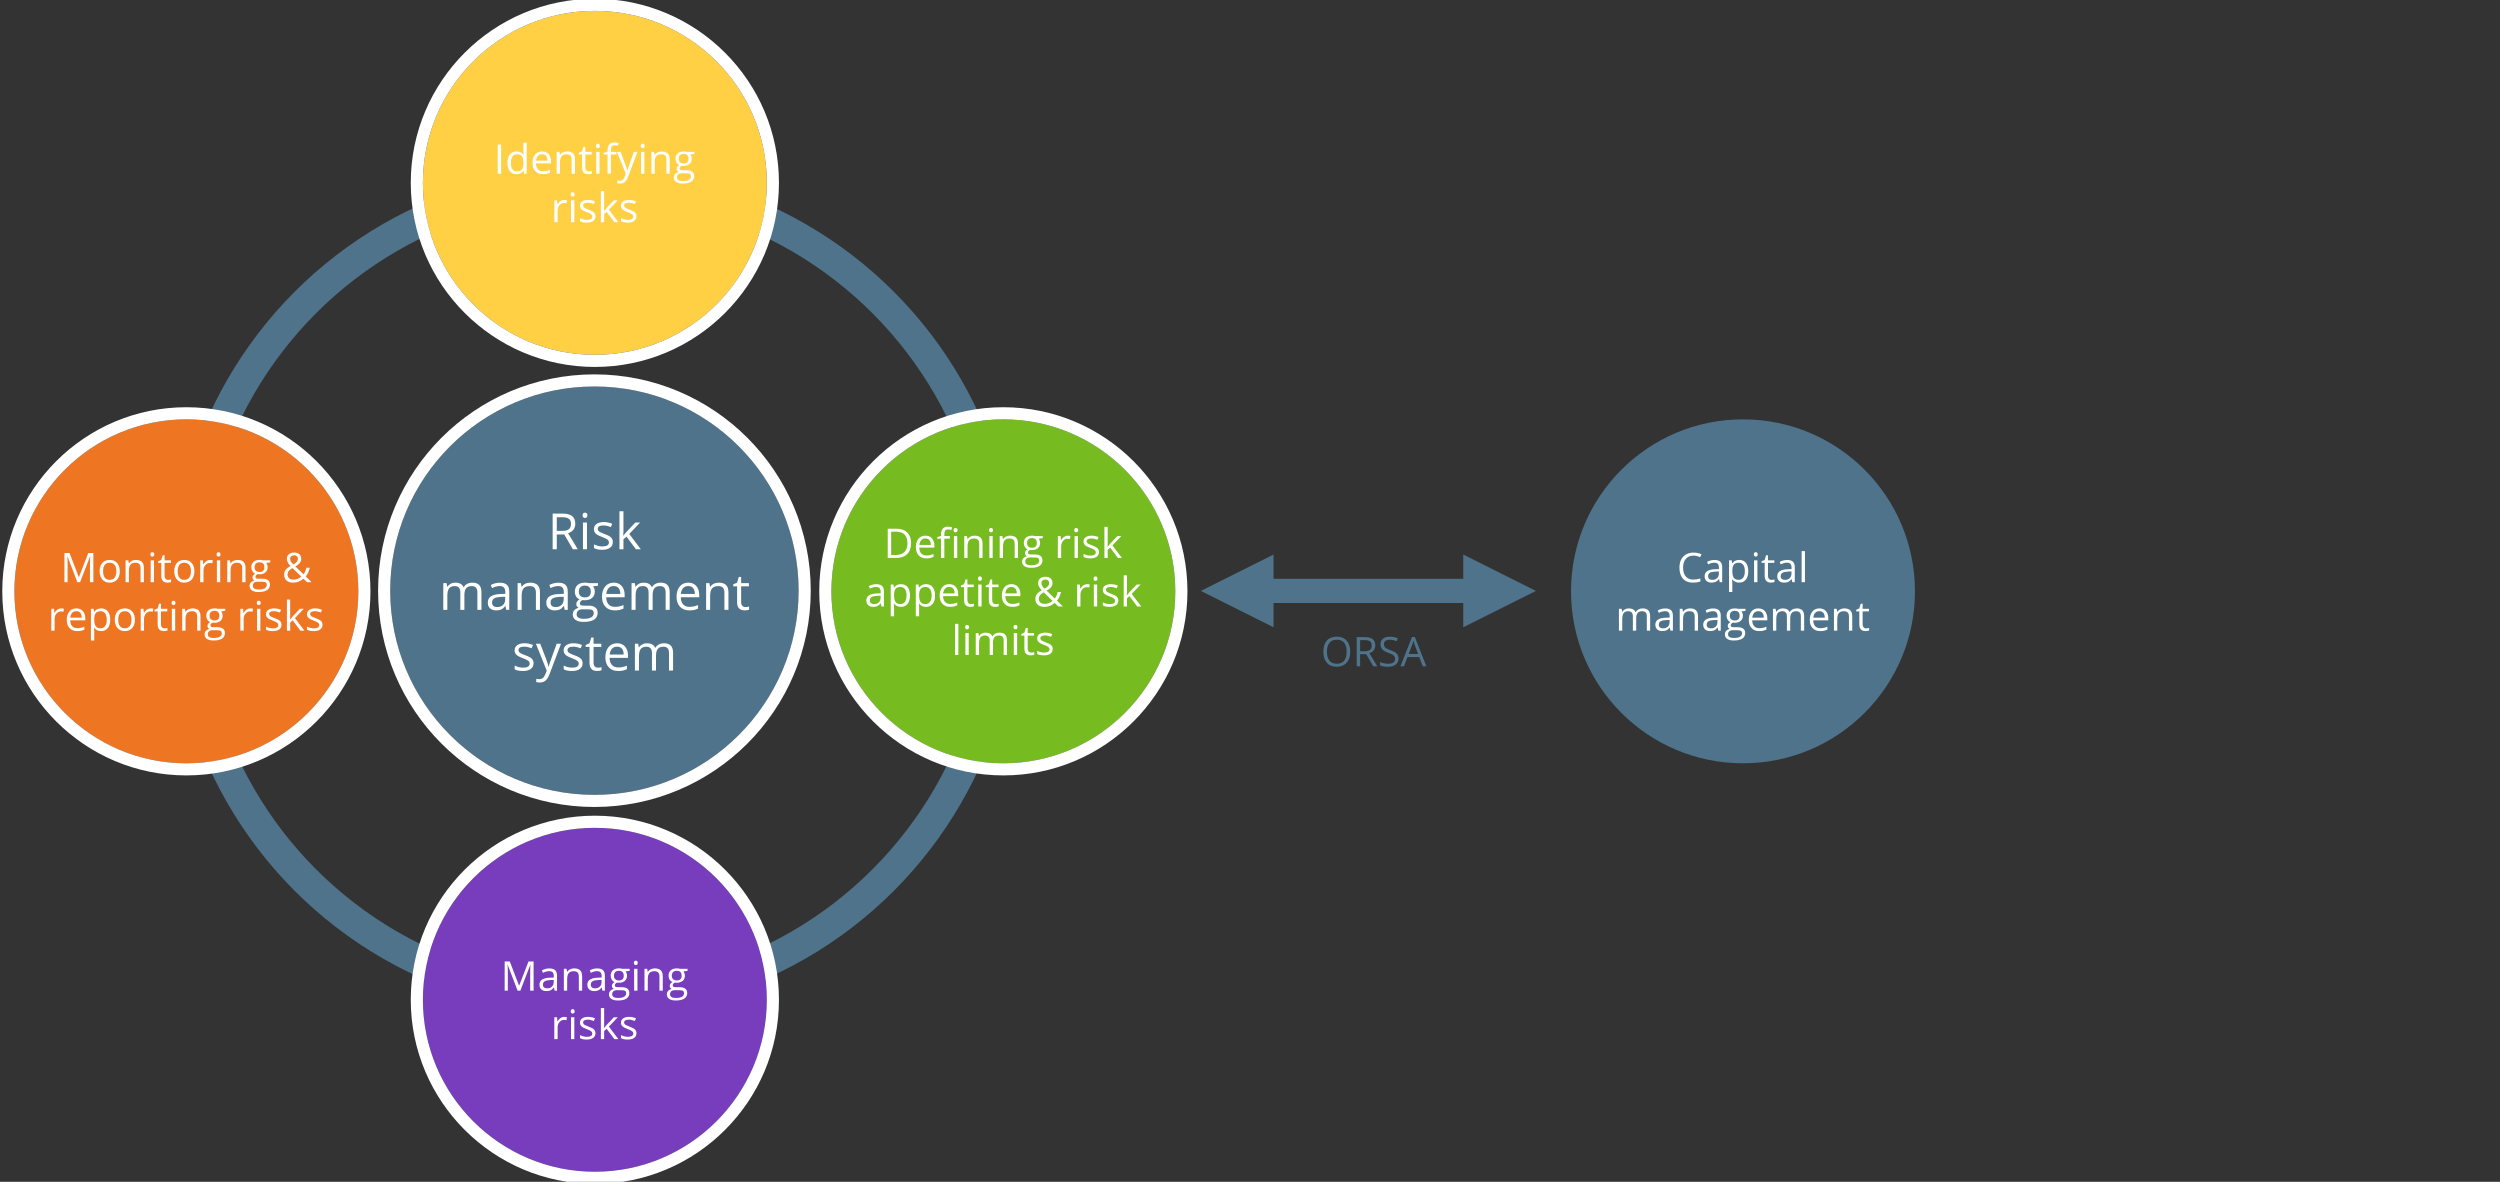 <?xml version="1.0" encoding="UTF-8" standalone="no"?>
<!DOCTYPE svg PUBLIC "-//W3C//DTD SVG 1.1//EN" "http://www.w3.org/Graphics/SVG/1.1/DTD/svg11.dtd">
<svg width="550" height="260" viewBox="0 0 550 260" version="1.1" xmlns="http://www.w3.org/2000/svg" xmlns:xlink="http://www.w3.org/1999/xlink" xml:space="preserve" xmlns:serif="http://www.serif.com/" style="fill-rule:evenodd;clip-rule:evenodd;stroke-linecap:round;stroke-linejoin:round;stroke-miterlimit:1.5;">
    <rect x="0" y="0" width="550" height="260" fill="#333333" stroke="none"/>
    <g transform="matrix(2.394,0,0,2.409,-228.205,-314.094)">
        <g id="Layer1">
            <ellipse cx="149.934" cy="184.382" rx="37.532" ry="37.31" style="fill:none;stroke:rgb(78,115,138);stroke-width:2.78px;"/>
        </g>
    </g>
    <g id="b5b734a5-41a1-4b71-8c86-f12de4a877f9" transform="matrix(1,0,0,1,19.543,11.173)">
        <g transform="matrix(1.008,0,0,1.014,-129.676,-68.046)">
            <ellipse cx="149.934" cy="184.382" rx="37.532" ry="37.31" style="fill:rgb(238,118,35);"/>
            <path d="M149.934,144.441C127.759,144.441 109.756,162.338 109.756,184.382C109.756,206.426 127.759,224.323 149.934,224.323C172.109,224.323 190.113,206.426 190.113,184.382C190.113,162.338 172.109,144.441 149.934,144.441ZM149.934,147.072C170.649,147.072 187.466,163.79 187.466,184.382C187.466,204.974 170.649,221.692 149.934,221.692C129.22,221.692 112.402,204.974 112.402,184.382C112.402,163.79 129.22,147.072 149.934,147.072Z" style="fill:white;"/>
        </g>
        <g transform="matrix(1.008,0,0,1.014,-39.808,21.817)">
            <ellipse cx="149.934" cy="184.382" rx="37.532" ry="37.31" style="fill:rgb(119,61,189);"/>
            <path d="M149.934,144.441C127.759,144.441 109.756,162.338 109.756,184.382C109.756,206.426 127.759,224.323 149.934,224.323C172.109,224.323 190.113,206.426 190.113,184.382C190.113,162.338 172.109,144.441 149.934,144.441ZM149.934,147.072C170.649,147.072 187.466,163.79 187.466,184.382C187.466,204.974 170.649,221.692 149.934,221.692C129.22,221.692 112.402,204.974 112.402,184.382C112.402,163.79 129.22,147.072 149.934,147.072Z" style="fill:white;"/>
        </g>
        <g transform="matrix(1.197,0,0,1.204,-68.243,-103.22)">
            <ellipse cx="149.934" cy="184.382" rx="37.532" ry="37.31" style="fill:rgb(78,115,138);"/>
            <path d="M149.934,144.858C127.991,144.858 110.175,162.568 110.175,184.382C110.175,206.196 127.991,223.906 149.934,223.906C171.878,223.906 189.694,206.196 189.694,184.382C189.694,162.568 171.878,144.858 149.934,144.858ZM149.934,147.072C170.649,147.072 187.466,163.79 187.466,184.382C187.466,204.974 170.649,221.692 149.934,221.692C129.22,221.692 112.402,204.974 112.402,184.382C112.402,163.79 129.22,147.072 149.934,147.072Z" style="fill:white;"/>
        </g>
        <g transform="matrix(1.008,0,0,1.014,50.06,-68.046)">
            <ellipse cx="149.934" cy="184.382" rx="37.532" ry="37.31" style="fill:rgb(118,188,33);"/>
            <path d="M149.934,144.441C127.759,144.441 109.756,162.338 109.756,184.382C109.756,206.426 127.759,224.323 149.934,224.323C172.109,224.323 190.113,206.426 190.113,184.382C190.113,162.338 172.109,144.441 149.934,144.441ZM149.934,147.072C170.649,147.072 187.466,163.79 187.466,184.382C187.466,204.974 170.649,221.692 149.934,221.692C129.22,221.692 112.402,204.974 112.402,184.382C112.402,163.79 129.22,147.072 149.934,147.072Z" style="fill:white;"/>
        </g>
        <g transform="matrix(1.008,0,0,1.014,-39.808,-157.909)">
            <ellipse cx="149.934" cy="184.382" rx="37.532" ry="37.31" style="fill:rgb(255,208,68);"/>
            <path d="M149.934,144.441C127.759,144.441 109.756,162.338 109.756,184.382C109.756,206.426 127.759,224.323 149.934,224.323C172.109,224.323 190.113,206.426 190.113,184.382C190.113,162.338 172.109,144.441 149.934,144.441ZM149.934,147.072C170.649,147.072 187.466,163.79 187.466,184.382C187.466,204.974 170.649,221.692 149.934,221.692C129.22,221.692 112.402,204.974 112.402,184.382C112.402,163.79 129.22,147.072 149.934,147.072Z" style="fill:white;"/>
        </g>
        <g transform="matrix(1.008,0,0,1.014,212.781,-68.046)">
            <ellipse cx="149.934" cy="184.382" rx="37.532" ry="37.31" style="fill:rgb(78,115,138);"/>
        </g>
        <g transform="matrix(1,0,0,1,-69.049,-24.709)">
            <g transform="matrix(11,0,0,11,170.009,134.381)">
                <path d="M0.181,-0.297L0.181,-0L0.098,-0L0.098,-0.714L0.294,-0.714C0.382,-0.714 0.446,-0.697 0.488,-0.664C0.53,-0.63 0.551,-0.58 0.551,-0.512C0.551,-0.418 0.503,-0.354 0.407,-0.321L0.601,-0L0.503,-0L0.33,-0.297L0.181,-0.297ZM0.181,-0.368L0.295,-0.368C0.354,-0.368 0.396,-0.38 0.424,-0.403C0.451,-0.426 0.465,-0.461 0.465,-0.508C0.465,-0.555 0.451,-0.589 0.423,-0.61C0.395,-0.631 0.351,-0.641 0.289,-0.641L0.181,-0.641L0.181,-0.368Z" style="fill:white;fill-rule:nonzero;"/>
            </g>
            <g transform="matrix(11,0,0,11,176.809,134.381)">
                <path d="M0.167,-0L0.086,-0L0.086,-0.535L0.167,-0.535L0.167,-0ZM0.079,-0.68C0.079,-0.699 0.084,-0.712 0.093,-0.721C0.102,-0.73 0.113,-0.734 0.127,-0.734C0.14,-0.734 0.151,-0.729 0.161,-0.721C0.17,-0.712 0.175,-0.698 0.175,-0.68C0.175,-0.662 0.17,-0.648 0.161,-0.639C0.151,-0.63 0.14,-0.626 0.127,-0.626C0.113,-0.626 0.102,-0.63 0.093,-0.639C0.084,-0.648 0.079,-0.662 0.079,-0.68Z" style="fill:white;fill-rule:nonzero;"/>
            </g>
            <g transform="matrix(11,0,0,11,179.591,134.381)">
                <path d="M0.431,-0.146C0.431,-0.096 0.413,-0.058 0.375,-0.031C0.338,-0.004 0.286,0.01 0.219,0.01C0.148,0.01 0.093,-0.001 0.053,-0.024L0.053,-0.099C0.079,-0.086 0.107,-0.076 0.136,-0.068C0.165,-0.061 0.194,-0.057 0.221,-0.057C0.264,-0.057 0.296,-0.064 0.319,-0.077C0.342,-0.091 0.353,-0.111 0.353,-0.139C0.353,-0.16 0.344,-0.178 0.326,-0.193C0.308,-0.207 0.273,-0.225 0.22,-0.245C0.17,-0.264 0.135,-0.28 0.114,-0.294C0.093,-0.308 0.077,-0.323 0.067,-0.341C0.057,-0.358 0.052,-0.379 0.052,-0.404C0.052,-0.447 0.069,-0.482 0.105,-0.507C0.14,-0.532 0.189,-0.545 0.251,-0.545C0.309,-0.545 0.365,-0.533 0.42,-0.51L0.391,-0.444C0.337,-0.466 0.289,-0.477 0.245,-0.477C0.207,-0.477 0.178,-0.471 0.158,-0.459C0.139,-0.447 0.129,-0.43 0.129,-0.409C0.129,-0.395 0.133,-0.383 0.14,-0.373C0.147,-0.362 0.159,-0.353 0.175,-0.344C0.192,-0.335 0.223,-0.321 0.269,-0.304C0.333,-0.281 0.375,-0.258 0.398,-0.234C0.42,-0.211 0.431,-0.181 0.431,-0.146Z" style="fill:white;fill-rule:nonzero;"/>
            </g>
            <g transform="matrix(11,0,0,11,184.839,134.381)">
                <path d="M0.166,-0.274C0.18,-0.294 0.201,-0.32 0.23,-0.352L0.403,-0.535L0.499,-0.535L0.282,-0.307L0.514,-0L0.416,-0L0.227,-0.253L0.166,-0.2L0.166,-0L0.086,-0L0.086,-0.76L0.166,-0.76L0.166,-0.357C0.166,-0.339 0.165,-0.311 0.162,-0.274L0.166,-0.274Z" style="fill:white;fill-rule:nonzero;"/>
            </g>
            <g transform="matrix(11,0,0,11,146.083,147.714)">
                <path d="M0.768,-0L0.768,-0.348C0.768,-0.391 0.759,-0.423 0.741,-0.444C0.722,-0.465 0.694,-0.476 0.656,-0.476C0.605,-0.476 0.568,-0.462 0.544,-0.433C0.52,-0.404 0.508,-0.359 0.508,-0.299L0.508,-0L0.427,-0L0.427,-0.348C0.427,-0.391 0.418,-0.423 0.399,-0.444C0.381,-0.465 0.353,-0.476 0.314,-0.476C0.263,-0.476 0.226,-0.461 0.202,-0.43C0.179,-0.4 0.167,-0.35 0.167,-0.281L0.167,-0L0.086,-0L0.086,-0.535L0.152,-0.535L0.165,-0.462L0.169,-0.462C0.184,-0.488 0.206,-0.508 0.234,-0.523C0.261,-0.538 0.293,-0.545 0.327,-0.545C0.411,-0.545 0.465,-0.515 0.491,-0.454L0.495,-0.454C0.511,-0.482 0.534,-0.504 0.564,-0.521C0.595,-0.537 0.629,-0.545 0.668,-0.545C0.729,-0.545 0.774,-0.529 0.804,-0.498C0.834,-0.467 0.849,-0.417 0.849,-0.349L0.849,-0L0.768,-0Z" style="fill:white;fill-rule:nonzero;"/>
            </g>
            <g transform="matrix(11,0,0,11,156.315,147.714)">
                <path d="M0.415,-0L0.399,-0.076L0.395,-0.076C0.368,-0.043 0.342,-0.02 0.315,-0.008C0.289,0.004 0.256,0.01 0.216,0.01C0.163,0.01 0.121,-0.004 0.091,-0.031C0.061,-0.059 0.046,-0.097 0.046,-0.148C0.046,-0.256 0.132,-0.313 0.305,-0.318L0.396,-0.321L0.396,-0.354C0.396,-0.396 0.387,-0.427 0.369,-0.447C0.351,-0.467 0.322,-0.477 0.282,-0.477C0.238,-0.477 0.187,-0.463 0.131,-0.436L0.106,-0.498C0.132,-0.512 0.161,-0.524 0.193,-0.532C0.224,-0.54 0.256,-0.544 0.287,-0.544C0.351,-0.544 0.398,-0.53 0.429,-0.501C0.46,-0.473 0.475,-0.428 0.475,-0.365L0.475,-0L0.415,-0ZM0.232,-0.057C0.282,-0.057 0.322,-0.071 0.351,-0.099C0.38,-0.126 0.394,-0.165 0.394,-0.215L0.394,-0.263L0.313,-0.26C0.249,-0.257 0.202,-0.247 0.174,-0.23C0.145,-0.212 0.131,-0.184 0.131,-0.147C0.131,-0.118 0.14,-0.095 0.157,-0.08C0.175,-0.065 0.2,-0.057 0.232,-0.057Z" style="fill:white;fill-rule:nonzero;"/>
            </g>
            <g transform="matrix(11,0,0,11,162.433,147.714)">
                <path d="M0.452,-0L0.452,-0.346C0.452,-0.39 0.442,-0.422 0.422,-0.444C0.403,-0.465 0.371,-0.476 0.329,-0.476C0.273,-0.476 0.232,-0.461 0.206,-0.431C0.18,-0.4 0.167,-0.35 0.167,-0.281L0.167,-0L0.086,-0L0.086,-0.535L0.152,-0.535L0.165,-0.462L0.169,-0.462C0.186,-0.488 0.209,-0.509 0.239,-0.523C0.269,-0.538 0.302,-0.545 0.339,-0.545C0.403,-0.545 0.452,-0.529 0.484,-0.498C0.517,-0.467 0.533,-0.417 0.533,-0.349L0.533,-0L0.452,-0Z" style="fill:white;fill-rule:nonzero;"/>
            </g>
            <g transform="matrix(11,0,0,11,169.185,147.714)">
                <path d="M0.415,-0L0.399,-0.076L0.395,-0.076C0.368,-0.043 0.342,-0.02 0.315,-0.008C0.289,0.004 0.256,0.01 0.216,0.01C0.163,0.01 0.121,-0.004 0.091,-0.031C0.061,-0.059 0.046,-0.097 0.046,-0.148C0.046,-0.256 0.132,-0.313 0.305,-0.318L0.396,-0.321L0.396,-0.354C0.396,-0.396 0.387,-0.427 0.369,-0.447C0.351,-0.467 0.322,-0.477 0.282,-0.477C0.238,-0.477 0.187,-0.463 0.131,-0.436L0.106,-0.498C0.132,-0.512 0.161,-0.524 0.193,-0.532C0.224,-0.54 0.256,-0.544 0.287,-0.544C0.351,-0.544 0.398,-0.53 0.429,-0.501C0.46,-0.473 0.475,-0.428 0.475,-0.365L0.475,-0L0.415,-0ZM0.232,-0.057C0.282,-0.057 0.322,-0.071 0.351,-0.099C0.38,-0.126 0.394,-0.165 0.394,-0.215L0.394,-0.263L0.313,-0.26C0.249,-0.257 0.202,-0.247 0.174,-0.23C0.145,-0.212 0.131,-0.184 0.131,-0.147C0.131,-0.118 0.14,-0.095 0.157,-0.08C0.175,-0.065 0.2,-0.057 0.232,-0.057Z" style="fill:white;fill-rule:nonzero;"/>
            </g>
            <g transform="matrix(11,0,0,11,175.302,147.714)">
                <path d="M0.524,-0.535L0.524,-0.484L0.425,-0.472C0.434,-0.461 0.442,-0.446 0.449,-0.427C0.456,-0.409 0.46,-0.388 0.46,-0.365C0.46,-0.313 0.442,-0.271 0.406,-0.24C0.37,-0.208 0.321,-0.193 0.259,-0.193C0.243,-0.193 0.228,-0.194 0.214,-0.197C0.179,-0.179 0.162,-0.156 0.162,-0.128C0.162,-0.113 0.168,-0.102 0.18,-0.095C0.192,-0.088 0.213,-0.085 0.242,-0.085L0.337,-0.085C0.395,-0.085 0.439,-0.073 0.47,-0.048C0.502,-0.024 0.517,0.012 0.517,0.058C0.517,0.117 0.493,0.163 0.446,0.194C0.398,0.225 0.329,0.24 0.238,0.24C0.168,0.24 0.114,0.227 0.076,0.201C0.038,0.175 0.019,0.138 0.019,0.091C0.019,0.058 0.029,0.03 0.05,0.006C0.071,-0.017 0.1,-0.034 0.138,-0.042C0.125,-0.048 0.113,-0.058 0.104,-0.071C0.094,-0.084 0.09,-0.099 0.09,-0.116C0.09,-0.136 0.095,-0.153 0.105,-0.167C0.116,-0.182 0.132,-0.196 0.155,-0.21C0.127,-0.221 0.105,-0.241 0.087,-0.268C0.07,-0.295 0.061,-0.327 0.061,-0.362C0.061,-0.42 0.079,-0.466 0.114,-0.497C0.149,-0.529 0.199,-0.545 0.263,-0.545C0.291,-0.545 0.316,-0.542 0.339,-0.535L0.524,-0.535ZM0.097,0.09C0.097,0.119 0.109,0.141 0.134,0.156C0.158,0.171 0.193,0.178 0.239,0.178C0.307,0.178 0.357,0.168 0.39,0.148C0.423,0.127 0.439,0.1 0.439,0.065C0.439,0.036 0.43,0.016 0.412,0.005C0.394,-0.007 0.361,-0.012 0.311,-0.012L0.214,-0.012C0.177,-0.012 0.148,-0.003 0.128,0.014C0.107,0.032 0.097,0.057 0.097,0.09ZM0.141,-0.364C0.141,-0.326 0.152,-0.298 0.173,-0.279C0.194,-0.26 0.223,-0.25 0.261,-0.25C0.34,-0.25 0.38,-0.288 0.38,-0.365C0.38,-0.446 0.34,-0.486 0.26,-0.486C0.222,-0.486 0.192,-0.476 0.172,-0.455C0.151,-0.435 0.141,-0.404 0.141,-0.364Z" style="fill:white;fill-rule:nonzero;"/>
            </g>
            <g transform="matrix(11,0,0,11,181.329,147.714)">
                <path d="M0.312,0.01C0.233,0.01 0.17,-0.014 0.125,-0.063C0.079,-0.111 0.056,-0.178 0.056,-0.263C0.056,-0.349 0.077,-0.418 0.12,-0.469C0.162,-0.52 0.219,-0.545 0.291,-0.545C0.358,-0.545 0.411,-0.523 0.45,-0.479C0.489,-0.435 0.509,-0.376 0.509,-0.304L0.509,-0.253L0.14,-0.253C0.142,-0.19 0.158,-0.142 0.188,-0.11C0.218,-0.077 0.26,-0.061 0.315,-0.061C0.373,-0.061 0.43,-0.073 0.486,-0.097L0.486,-0.025C0.457,-0.013 0.43,-0.004 0.405,0.002C0.379,0.007 0.348,0.01 0.312,0.01ZM0.29,-0.477C0.247,-0.477 0.213,-0.463 0.187,-0.435C0.162,-0.407 0.147,-0.368 0.142,-0.319L0.422,-0.319C0.422,-0.37 0.41,-0.409 0.388,-0.436C0.365,-0.463 0.332,-0.477 0.29,-0.477Z" style="fill:white;fill-rule:nonzero;"/>
            </g>
            <g transform="matrix(11,0,0,11,187.5,147.714)">
                <path d="M0.768,-0L0.768,-0.348C0.768,-0.391 0.759,-0.423 0.741,-0.444C0.722,-0.465 0.694,-0.476 0.656,-0.476C0.605,-0.476 0.568,-0.462 0.544,-0.433C0.52,-0.404 0.508,-0.359 0.508,-0.299L0.508,-0L0.427,-0L0.427,-0.348C0.427,-0.391 0.418,-0.423 0.399,-0.444C0.381,-0.465 0.353,-0.476 0.314,-0.476C0.263,-0.476 0.226,-0.461 0.202,-0.43C0.179,-0.4 0.167,-0.35 0.167,-0.281L0.167,-0L0.086,-0L0.086,-0.535L0.152,-0.535L0.165,-0.462L0.169,-0.462C0.184,-0.488 0.206,-0.508 0.234,-0.523C0.261,-0.538 0.293,-0.545 0.327,-0.545C0.411,-0.545 0.465,-0.515 0.491,-0.454L0.495,-0.454C0.511,-0.482 0.534,-0.504 0.564,-0.521C0.595,-0.537 0.629,-0.545 0.668,-0.545C0.729,-0.545 0.774,-0.529 0.804,-0.498C0.834,-0.467 0.849,-0.417 0.849,-0.349L0.849,-0L0.768,-0Z" style="fill:white;fill-rule:nonzero;"/>
            </g>
            <g transform="matrix(11,0,0,11,197.732,147.714)">
                <path d="M0.312,0.01C0.233,0.01 0.17,-0.014 0.125,-0.063C0.079,-0.111 0.056,-0.178 0.056,-0.263C0.056,-0.349 0.077,-0.418 0.12,-0.469C0.162,-0.52 0.219,-0.545 0.291,-0.545C0.358,-0.545 0.411,-0.523 0.45,-0.479C0.489,-0.435 0.509,-0.376 0.509,-0.304L0.509,-0.253L0.14,-0.253C0.142,-0.19 0.158,-0.142 0.188,-0.11C0.218,-0.077 0.26,-0.061 0.315,-0.061C0.373,-0.061 0.43,-0.073 0.486,-0.097L0.486,-0.025C0.457,-0.013 0.43,-0.004 0.405,0.002C0.379,0.007 0.348,0.01 0.312,0.01ZM0.29,-0.477C0.247,-0.477 0.213,-0.463 0.187,-0.435C0.162,-0.407 0.147,-0.368 0.142,-0.319L0.422,-0.319C0.422,-0.37 0.41,-0.409 0.388,-0.436C0.365,-0.463 0.332,-0.477 0.29,-0.477Z" style="fill:white;fill-rule:nonzero;"/>
            </g>
            <g transform="matrix(11,0,0,11,203.903,147.714)">
                <path d="M0.452,-0L0.452,-0.346C0.452,-0.39 0.442,-0.422 0.422,-0.444C0.403,-0.465 0.371,-0.476 0.329,-0.476C0.273,-0.476 0.232,-0.461 0.206,-0.431C0.18,-0.4 0.167,-0.35 0.167,-0.281L0.167,-0L0.086,-0L0.086,-0.535L0.152,-0.535L0.165,-0.462L0.169,-0.462C0.186,-0.488 0.209,-0.509 0.239,-0.523C0.269,-0.538 0.302,-0.545 0.339,-0.545C0.403,-0.545 0.452,-0.529 0.484,-0.498C0.517,-0.467 0.533,-0.417 0.533,-0.349L0.533,-0L0.452,-0Z" style="fill:white;fill-rule:nonzero;"/>
            </g>
            <g transform="matrix(11,0,0,11,210.655,147.714)">
                <path d="M0.259,-0.057C0.273,-0.057 0.287,-0.058 0.3,-0.06C0.314,-0.062 0.324,-0.065 0.332,-0.067L0.332,-0.005C0.323,-0.001 0.31,0.003 0.293,0.006C0.276,0.008 0.261,0.01 0.247,0.01C0.144,0.01 0.092,-0.045 0.092,-0.154L0.092,-0.472L0.015,-0.472L0.015,-0.511L0.092,-0.545L0.126,-0.659L0.173,-0.659L0.173,-0.535L0.328,-0.535L0.328,-0.472L0.173,-0.472L0.173,-0.157C0.173,-0.125 0.181,-0.1 0.196,-0.083C0.211,-0.066 0.232,-0.057 0.259,-0.057Z" style="fill:white;fill-rule:nonzero;"/>
            </g>
            <g transform="matrix(11,0,0,11,162.148,161.048)">
                <path d="M0.431,-0.146C0.431,-0.096 0.413,-0.058 0.375,-0.031C0.338,-0.004 0.286,0.01 0.219,0.01C0.148,0.01 0.093,-0.001 0.053,-0.024L0.053,-0.099C0.079,-0.086 0.107,-0.076 0.136,-0.068C0.165,-0.061 0.194,-0.057 0.221,-0.057C0.264,-0.057 0.296,-0.064 0.319,-0.077C0.342,-0.091 0.353,-0.111 0.353,-0.139C0.353,-0.16 0.344,-0.178 0.326,-0.193C0.308,-0.207 0.273,-0.225 0.22,-0.245C0.17,-0.264 0.135,-0.28 0.114,-0.294C0.093,-0.308 0.077,-0.323 0.067,-0.341C0.057,-0.358 0.052,-0.379 0.052,-0.404C0.052,-0.447 0.069,-0.482 0.105,-0.507C0.14,-0.532 0.189,-0.545 0.251,-0.545C0.309,-0.545 0.365,-0.533 0.42,-0.51L0.391,-0.444C0.337,-0.466 0.289,-0.477 0.245,-0.477C0.207,-0.477 0.178,-0.471 0.158,-0.459C0.139,-0.447 0.129,-0.43 0.129,-0.409C0.129,-0.395 0.133,-0.383 0.14,-0.373C0.147,-0.362 0.159,-0.353 0.175,-0.344C0.192,-0.335 0.223,-0.321 0.269,-0.304C0.333,-0.281 0.375,-0.258 0.398,-0.234C0.42,-0.211 0.431,-0.181 0.431,-0.146Z" style="fill:white;fill-rule:nonzero;"/>
            </g>
            <g transform="matrix(11,0,0,11,167.396,161.048)">
                <path d="M0.001,-0.535L0.088,-0.535L0.205,-0.23C0.231,-0.16 0.247,-0.11 0.253,-0.079L0.257,-0.079C0.261,-0.096 0.27,-0.124 0.283,-0.164C0.297,-0.205 0.341,-0.328 0.416,-0.535L0.503,-0.535L0.273,0.074C0.25,0.134 0.224,0.177 0.193,0.202C0.163,0.228 0.125,0.24 0.081,0.24C0.056,0.24 0.032,0.237 0.008,0.232L0.008,0.167C0.026,0.171 0.046,0.173 0.068,0.173C0.124,0.173 0.163,0.142 0.187,0.079L0.217,0.003L0.001,-0.535Z" style="fill:white;fill-rule:nonzero;"/>
            </g>
            <g transform="matrix(11,0,0,11,172.939,161.048)">
                <path d="M0.431,-0.146C0.431,-0.096 0.413,-0.058 0.375,-0.031C0.338,-0.004 0.286,0.01 0.219,0.01C0.148,0.01 0.093,-0.001 0.053,-0.024L0.053,-0.099C0.079,-0.086 0.107,-0.076 0.136,-0.068C0.165,-0.061 0.194,-0.057 0.221,-0.057C0.264,-0.057 0.296,-0.064 0.319,-0.077C0.342,-0.091 0.353,-0.111 0.353,-0.139C0.353,-0.16 0.344,-0.178 0.326,-0.193C0.308,-0.207 0.273,-0.225 0.22,-0.245C0.17,-0.264 0.135,-0.28 0.114,-0.294C0.093,-0.308 0.077,-0.323 0.067,-0.341C0.057,-0.358 0.052,-0.379 0.052,-0.404C0.052,-0.447 0.069,-0.482 0.105,-0.507C0.14,-0.532 0.189,-0.545 0.251,-0.545C0.309,-0.545 0.365,-0.533 0.42,-0.51L0.391,-0.444C0.337,-0.466 0.289,-0.477 0.245,-0.477C0.207,-0.477 0.178,-0.471 0.158,-0.459C0.139,-0.447 0.129,-0.43 0.129,-0.409C0.129,-0.395 0.133,-0.383 0.14,-0.373C0.147,-0.362 0.159,-0.353 0.175,-0.344C0.192,-0.335 0.223,-0.321 0.269,-0.304C0.333,-0.281 0.375,-0.258 0.398,-0.234C0.42,-0.211 0.431,-0.181 0.431,-0.146Z" style="fill:white;fill-rule:nonzero;"/>
            </g>
            <g transform="matrix(11,0,0,11,178.187,161.048)">
                <path d="M0.259,-0.057C0.273,-0.057 0.287,-0.058 0.3,-0.06C0.314,-0.062 0.324,-0.065 0.332,-0.067L0.332,-0.005C0.323,-0.001 0.31,0.003 0.293,0.006C0.276,0.008 0.261,0.01 0.247,0.01C0.144,0.01 0.092,-0.045 0.092,-0.154L0.092,-0.472L0.015,-0.472L0.015,-0.511L0.092,-0.545L0.126,-0.659L0.173,-0.659L0.173,-0.535L0.328,-0.535L0.328,-0.472L0.173,-0.472L0.173,-0.157C0.173,-0.125 0.181,-0.1 0.196,-0.083C0.211,-0.066 0.232,-0.057 0.259,-0.057Z" style="fill:white;fill-rule:nonzero;"/>
            </g>
            <g transform="matrix(11,0,0,11,182.07,161.048)">
                <path d="M0.312,0.01C0.233,0.01 0.17,-0.014 0.125,-0.063C0.079,-0.111 0.056,-0.178 0.056,-0.263C0.056,-0.349 0.077,-0.418 0.12,-0.469C0.162,-0.52 0.219,-0.545 0.291,-0.545C0.358,-0.545 0.411,-0.523 0.45,-0.479C0.489,-0.435 0.509,-0.376 0.509,-0.304L0.509,-0.253L0.14,-0.253C0.142,-0.19 0.158,-0.142 0.188,-0.11C0.218,-0.077 0.26,-0.061 0.315,-0.061C0.373,-0.061 0.43,-0.073 0.486,-0.097L0.486,-0.025C0.457,-0.013 0.43,-0.004 0.405,0.002C0.379,0.007 0.348,0.01 0.312,0.01ZM0.29,-0.477C0.247,-0.477 0.213,-0.463 0.187,-0.435C0.162,-0.407 0.147,-0.368 0.142,-0.319L0.422,-0.319C0.422,-0.37 0.41,-0.409 0.388,-0.436C0.365,-0.463 0.332,-0.477 0.29,-0.477Z" style="fill:white;fill-rule:nonzero;"/>
            </g>
            <g transform="matrix(11,0,0,11,188.241,161.048)">
                <path d="M0.768,-0L0.768,-0.348C0.768,-0.391 0.759,-0.423 0.741,-0.444C0.722,-0.465 0.694,-0.476 0.656,-0.476C0.605,-0.476 0.568,-0.462 0.544,-0.433C0.52,-0.404 0.508,-0.359 0.508,-0.299L0.508,-0L0.427,-0L0.427,-0.348C0.427,-0.391 0.418,-0.423 0.399,-0.444C0.381,-0.465 0.353,-0.476 0.314,-0.476C0.263,-0.476 0.226,-0.461 0.202,-0.43C0.179,-0.4 0.167,-0.35 0.167,-0.281L0.167,-0L0.086,-0L0.086,-0.535L0.152,-0.535L0.165,-0.462L0.169,-0.462C0.184,-0.488 0.206,-0.508 0.234,-0.523C0.261,-0.538 0.293,-0.545 0.327,-0.545C0.411,-0.545 0.465,-0.515 0.491,-0.454L0.495,-0.454C0.511,-0.482 0.534,-0.504 0.564,-0.521C0.595,-0.537 0.629,-0.545 0.668,-0.545C0.729,-0.545 0.774,-0.529 0.804,-0.498C0.834,-0.467 0.849,-0.417 0.849,-0.349L0.849,-0L0.768,-0Z" style="fill:white;fill-rule:nonzero;"/>
            </g>
        </g>
        <g transform="matrix(1,0,0,1,-61.931,-107.454)">
            <g transform="matrix(9,0,0,9,151.009,134.504)">
                <rect x="0.098" y="-0.714" width="0.083" height="0.714" style="fill:white;fill-rule:nonzero;"/>
            </g>
            <g transform="matrix(9,0,0,9,153.519,134.504)">
                <path d="M0.45,-0.072L0.446,-0.072C0.408,-0.017 0.352,0.01 0.278,0.01C0.208,0.01 0.153,-0.014 0.115,-0.062C0.076,-0.11 0.056,-0.178 0.056,-0.266C0.056,-0.354 0.076,-0.423 0.115,-0.472C0.154,-0.521 0.208,-0.545 0.278,-0.545C0.35,-0.545 0.406,-0.519 0.445,-0.466L0.451,-0.466L0.448,-0.504L0.446,-0.542L0.446,-0.76L0.527,-0.76L0.527,-0L0.461,-0L0.45,-0.072ZM0.288,-0.058C0.343,-0.058 0.384,-0.073 0.408,-0.103C0.433,-0.133 0.446,-0.182 0.446,-0.249L0.446,-0.266C0.446,-0.342 0.433,-0.396 0.408,-0.428C0.383,-0.461 0.342,-0.477 0.287,-0.477C0.24,-0.477 0.203,-0.459 0.178,-0.422C0.153,-0.385 0.14,-0.333 0.14,-0.265C0.14,-0.197 0.153,-0.145 0.178,-0.11C0.203,-0.076 0.24,-0.058 0.288,-0.058Z" style="fill:white;fill-rule:nonzero;"/>
            </g>
            <g transform="matrix(9,0,0,9,159.034,134.504)">
                <path d="M0.312,0.01C0.233,0.01 0.17,-0.014 0.125,-0.063C0.079,-0.111 0.056,-0.178 0.056,-0.263C0.056,-0.349 0.077,-0.418 0.12,-0.469C0.162,-0.52 0.219,-0.545 0.291,-0.545C0.358,-0.545 0.411,-0.523 0.45,-0.479C0.489,-0.435 0.509,-0.376 0.509,-0.304L0.509,-0.253L0.14,-0.253C0.142,-0.19 0.158,-0.142 0.188,-0.11C0.218,-0.077 0.26,-0.061 0.315,-0.061C0.373,-0.061 0.43,-0.073 0.486,-0.097L0.486,-0.025C0.457,-0.013 0.43,-0.004 0.405,0.002C0.379,0.007 0.348,0.01 0.312,0.01ZM0.29,-0.477C0.247,-0.477 0.213,-0.463 0.187,-0.435C0.162,-0.407 0.147,-0.368 0.142,-0.319L0.422,-0.319C0.422,-0.37 0.41,-0.409 0.388,-0.436C0.365,-0.463 0.332,-0.477 0.29,-0.477Z" style="fill:white;fill-rule:nonzero;"/>
            </g>
            <g transform="matrix(9,0,0,9,164.083,134.504)">
                <path d="M0.452,-0L0.452,-0.346C0.452,-0.39 0.442,-0.422 0.422,-0.444C0.403,-0.465 0.371,-0.476 0.329,-0.476C0.273,-0.476 0.232,-0.461 0.206,-0.431C0.18,-0.4 0.167,-0.35 0.167,-0.281L0.167,-0L0.086,-0L0.086,-0.535L0.152,-0.535L0.165,-0.462L0.169,-0.462C0.186,-0.488 0.209,-0.509 0.239,-0.523C0.269,-0.538 0.302,-0.545 0.339,-0.545C0.403,-0.545 0.452,-0.529 0.484,-0.498C0.517,-0.467 0.533,-0.417 0.533,-0.349L0.533,-0L0.452,-0Z" style="fill:white;fill-rule:nonzero;"/>
            </g>
            <g transform="matrix(9,0,0,9,169.607,134.504)">
                <path d="M0.259,-0.057C0.273,-0.057 0.287,-0.058 0.3,-0.06C0.314,-0.062 0.324,-0.065 0.332,-0.067L0.332,-0.005C0.323,-0.001 0.31,0.003 0.293,0.006C0.276,0.008 0.261,0.01 0.247,0.01C0.144,0.01 0.092,-0.045 0.092,-0.154L0.092,-0.472L0.015,-0.472L0.015,-0.511L0.092,-0.545L0.126,-0.659L0.173,-0.659L0.173,-0.535L0.328,-0.535L0.328,-0.472L0.173,-0.472L0.173,-0.157C0.173,-0.125 0.181,-0.1 0.196,-0.083C0.211,-0.066 0.232,-0.057 0.259,-0.057Z" style="fill:white;fill-rule:nonzero;"/>
            </g>
            <g transform="matrix(9,0,0,9,172.784,134.504)">
                <path d="M0.167,-0L0.086,-0L0.086,-0.535L0.167,-0.535L0.167,-0ZM0.079,-0.68C0.079,-0.699 0.084,-0.712 0.093,-0.721C0.102,-0.73 0.113,-0.734 0.127,-0.734C0.14,-0.734 0.151,-0.729 0.161,-0.721C0.17,-0.712 0.175,-0.698 0.175,-0.68C0.175,-0.662 0.17,-0.648 0.161,-0.639C0.151,-0.63 0.14,-0.626 0.127,-0.626C0.113,-0.626 0.102,-0.63 0.093,-0.639C0.084,-0.648 0.079,-0.662 0.079,-0.68Z" style="fill:white;fill-rule:nonzero;"/>
            </g>
            <g transform="matrix(9,0,0,9,175.061,134.504)">
                <path d="M0.327,-0.472L0.191,-0.472L0.191,-0L0.11,-0L0.11,-0.472L0.014,-0.472L0.014,-0.509L0.11,-0.538L0.11,-0.568C0.11,-0.699 0.167,-0.765 0.282,-0.765C0.311,-0.765 0.344,-0.759 0.382,-0.748L0.361,-0.683C0.33,-0.693 0.303,-0.698 0.281,-0.698C0.25,-0.698 0.228,-0.688 0.213,-0.668C0.198,-0.647 0.191,-0.615 0.191,-0.57L0.191,-0.535L0.327,-0.535L0.327,-0.472Z" style="fill:white;fill-rule:nonzero;"/>
            </g>
            <g transform="matrix(9,0,0,9,178.11,134.504)">
                <path d="M0.001,-0.535L0.088,-0.535L0.205,-0.23C0.231,-0.16 0.247,-0.11 0.253,-0.079L0.257,-0.079C0.261,-0.096 0.27,-0.124 0.283,-0.164C0.297,-0.205 0.341,-0.328 0.416,-0.535L0.503,-0.535L0.273,0.074C0.25,0.134 0.224,0.177 0.193,0.202C0.163,0.228 0.125,0.24 0.081,0.24C0.056,0.24 0.032,0.237 0.008,0.232L0.008,0.167C0.026,0.171 0.046,0.173 0.068,0.173C0.124,0.173 0.163,0.142 0.187,0.079L0.217,0.003L0.001,-0.535Z" style="fill:white;fill-rule:nonzero;"/>
            </g>
            <g transform="matrix(9,0,0,9,182.646,134.504)">
                <path d="M0.167,-0L0.086,-0L0.086,-0.535L0.167,-0.535L0.167,-0ZM0.079,-0.68C0.079,-0.699 0.084,-0.712 0.093,-0.721C0.102,-0.73 0.113,-0.734 0.127,-0.734C0.14,-0.734 0.151,-0.729 0.161,-0.721C0.17,-0.712 0.175,-0.698 0.175,-0.68C0.175,-0.662 0.17,-0.648 0.161,-0.639C0.151,-0.63 0.14,-0.626 0.127,-0.626C0.113,-0.626 0.102,-0.63 0.093,-0.639C0.084,-0.648 0.079,-0.662 0.079,-0.68Z" style="fill:white;fill-rule:nonzero;"/>
            </g>
            <g transform="matrix(9,0,0,9,184.922,134.504)">
                <path d="M0.452,-0L0.452,-0.346C0.452,-0.39 0.442,-0.422 0.422,-0.444C0.403,-0.465 0.371,-0.476 0.329,-0.476C0.273,-0.476 0.232,-0.461 0.206,-0.431C0.18,-0.4 0.167,-0.35 0.167,-0.281L0.167,-0L0.086,-0L0.086,-0.535L0.152,-0.535L0.165,-0.462L0.169,-0.462C0.186,-0.488 0.209,-0.509 0.239,-0.523C0.269,-0.538 0.302,-0.545 0.339,-0.545C0.403,-0.545 0.452,-0.529 0.484,-0.498C0.517,-0.467 0.533,-0.417 0.533,-0.349L0.533,-0L0.452,-0Z" style="fill:white;fill-rule:nonzero;"/>
            </g>
            <g transform="matrix(9,0,0,9,190.446,134.504)">
                <path d="M0.524,-0.535L0.524,-0.484L0.425,-0.472C0.434,-0.461 0.442,-0.446 0.449,-0.427C0.456,-0.409 0.46,-0.388 0.46,-0.365C0.46,-0.313 0.442,-0.271 0.406,-0.24C0.37,-0.208 0.321,-0.193 0.259,-0.193C0.243,-0.193 0.228,-0.194 0.214,-0.197C0.179,-0.179 0.162,-0.156 0.162,-0.128C0.162,-0.113 0.168,-0.102 0.18,-0.095C0.192,-0.088 0.213,-0.085 0.242,-0.085L0.337,-0.085C0.395,-0.085 0.439,-0.073 0.47,-0.048C0.502,-0.024 0.517,0.012 0.517,0.058C0.517,0.117 0.493,0.163 0.446,0.194C0.398,0.225 0.329,0.24 0.238,0.24C0.168,0.24 0.114,0.227 0.076,0.201C0.038,0.175 0.019,0.138 0.019,0.091C0.019,0.058 0.029,0.03 0.05,0.006C0.071,-0.017 0.1,-0.034 0.138,-0.042C0.125,-0.048 0.113,-0.058 0.104,-0.071C0.094,-0.084 0.09,-0.099 0.09,-0.116C0.09,-0.136 0.095,-0.153 0.105,-0.167C0.116,-0.182 0.132,-0.196 0.155,-0.21C0.127,-0.221 0.105,-0.241 0.087,-0.268C0.07,-0.295 0.061,-0.327 0.061,-0.362C0.061,-0.42 0.079,-0.466 0.114,-0.497C0.149,-0.529 0.199,-0.545 0.263,-0.545C0.291,-0.545 0.316,-0.542 0.339,-0.535L0.524,-0.535ZM0.097,0.09C0.097,0.119 0.109,0.141 0.134,0.156C0.158,0.171 0.193,0.178 0.239,0.178C0.307,0.178 0.357,0.168 0.39,0.148C0.423,0.127 0.439,0.1 0.439,0.065C0.439,0.036 0.43,0.016 0.412,0.005C0.394,-0.007 0.361,-0.012 0.311,-0.012L0.214,-0.012C0.177,-0.012 0.148,-0.003 0.128,0.014C0.107,0.032 0.097,0.057 0.097,0.09ZM0.141,-0.364C0.141,-0.326 0.152,-0.298 0.173,-0.279C0.194,-0.26 0.223,-0.25 0.261,-0.25C0.34,-0.25 0.38,-0.288 0.38,-0.365C0.38,-0.446 0.34,-0.486 0.26,-0.486C0.222,-0.486 0.192,-0.476 0.172,-0.455C0.151,-0.435 0.141,-0.404 0.141,-0.364Z" style="fill:white;fill-rule:nonzero;"/>
            </g>
            <g transform="matrix(9,0,0,9,163.562,145.17)">
                <path d="M0.33,-0.545C0.354,-0.545 0.375,-0.543 0.394,-0.539L0.383,-0.464C0.361,-0.469 0.341,-0.471 0.324,-0.471C0.281,-0.471 0.244,-0.454 0.213,-0.418C0.182,-0.383 0.167,-0.34 0.167,-0.287L0.167,-0L0.086,-0L0.086,-0.535L0.153,-0.535L0.162,-0.436L0.166,-0.436C0.186,-0.471 0.21,-0.498 0.238,-0.517C0.266,-0.535 0.297,-0.545 0.33,-0.545Z" style="fill:white;fill-rule:nonzero;"/>
            </g>
            <g transform="matrix(9,0,0,9,167.236,145.17)">
                <path d="M0.167,-0L0.086,-0L0.086,-0.535L0.167,-0.535L0.167,-0ZM0.079,-0.68C0.079,-0.699 0.084,-0.712 0.093,-0.721C0.102,-0.73 0.113,-0.734 0.127,-0.734C0.14,-0.734 0.151,-0.729 0.161,-0.721C0.17,-0.712 0.175,-0.698 0.175,-0.68C0.175,-0.662 0.17,-0.648 0.161,-0.639C0.151,-0.63 0.14,-0.626 0.127,-0.626C0.113,-0.626 0.102,-0.63 0.093,-0.639C0.084,-0.648 0.079,-0.662 0.079,-0.68Z" style="fill:white;fill-rule:nonzero;"/>
            </g>
            <g transform="matrix(9,0,0,9,169.512,145.17)">
                <path d="M0.431,-0.146C0.431,-0.096 0.413,-0.058 0.375,-0.031C0.338,-0.004 0.286,0.01 0.219,0.01C0.148,0.01 0.093,-0.001 0.053,-0.024L0.053,-0.099C0.079,-0.086 0.107,-0.076 0.136,-0.068C0.165,-0.061 0.194,-0.057 0.221,-0.057C0.264,-0.057 0.296,-0.064 0.319,-0.077C0.342,-0.091 0.353,-0.111 0.353,-0.139C0.353,-0.16 0.344,-0.178 0.326,-0.193C0.308,-0.207 0.273,-0.225 0.22,-0.245C0.17,-0.264 0.135,-0.28 0.114,-0.294C0.093,-0.308 0.077,-0.323 0.067,-0.341C0.057,-0.358 0.052,-0.379 0.052,-0.404C0.052,-0.447 0.069,-0.482 0.105,-0.507C0.14,-0.532 0.189,-0.545 0.251,-0.545C0.309,-0.545 0.365,-0.533 0.42,-0.51L0.391,-0.444C0.337,-0.466 0.289,-0.477 0.245,-0.477C0.207,-0.477 0.178,-0.471 0.158,-0.459C0.139,-0.447 0.129,-0.43 0.129,-0.409C0.129,-0.395 0.133,-0.383 0.14,-0.373C0.147,-0.362 0.159,-0.353 0.175,-0.344C0.192,-0.335 0.223,-0.321 0.269,-0.304C0.333,-0.281 0.375,-0.258 0.398,-0.234C0.42,-0.211 0.431,-0.181 0.431,-0.146Z" style="fill:white;fill-rule:nonzero;"/>
            </g>
            <g transform="matrix(9,0,0,9,173.806,145.17)">
                <path d="M0.166,-0.274C0.18,-0.294 0.201,-0.32 0.23,-0.352L0.403,-0.535L0.499,-0.535L0.282,-0.307L0.514,-0L0.416,-0L0.227,-0.253L0.166,-0.2L0.166,-0L0.086,-0L0.086,-0.76L0.166,-0.76L0.166,-0.357C0.166,-0.339 0.165,-0.311 0.162,-0.274L0.166,-0.274Z" style="fill:white;fill-rule:nonzero;"/>
            </g>
            <g transform="matrix(9,0,0,9,178.53,145.17)">
                <path d="M0.431,-0.146C0.431,-0.096 0.413,-0.058 0.375,-0.031C0.338,-0.004 0.286,0.01 0.219,0.01C0.148,0.01 0.093,-0.001 0.053,-0.024L0.053,-0.099C0.079,-0.086 0.107,-0.076 0.136,-0.068C0.165,-0.061 0.194,-0.057 0.221,-0.057C0.264,-0.057 0.296,-0.064 0.319,-0.077C0.342,-0.091 0.353,-0.111 0.353,-0.139C0.353,-0.16 0.344,-0.178 0.326,-0.193C0.308,-0.207 0.273,-0.225 0.22,-0.245C0.17,-0.264 0.135,-0.28 0.114,-0.294C0.093,-0.308 0.077,-0.323 0.067,-0.341C0.057,-0.358 0.052,-0.379 0.052,-0.404C0.052,-0.447 0.069,-0.482 0.105,-0.507C0.14,-0.532 0.189,-0.545 0.251,-0.545C0.309,-0.545 0.365,-0.533 0.42,-0.51L0.391,-0.444C0.337,-0.466 0.289,-0.477 0.245,-0.477C0.207,-0.477 0.178,-0.471 0.158,-0.459C0.139,-0.447 0.129,-0.43 0.129,-0.409C0.129,-0.395 0.133,-0.383 0.14,-0.373C0.147,-0.362 0.159,-0.353 0.175,-0.344C0.192,-0.335 0.223,-0.321 0.269,-0.304C0.333,-0.281 0.375,-0.258 0.398,-0.234C0.42,-0.211 0.431,-0.181 0.431,-0.146Z" style="fill:white;fill-rule:nonzero;"/>
            </g>
        </g>
        <g transform="matrix(1,0,0,1,-151.799,-17.591)">
            <g transform="matrix(9,0,0,9,145.549,134.504)">
                <path d="M0.414,-0L0.172,-0.633L0.168,-0.633C0.173,-0.583 0.175,-0.523 0.175,-0.454L0.175,-0L0.098,-0L0.098,-0.714L0.223,-0.714L0.449,-0.125L0.453,-0.125L0.681,-0.714L0.805,-0.714L0.805,-0L0.722,-0L0.722,-0.46C0.722,-0.513 0.724,-0.57 0.729,-0.632L0.725,-0.632L0.481,-0L0.414,-0Z" style="fill:white;fill-rule:nonzero;"/>
            </g>
            <g transform="matrix(9,0,0,9,153.675,134.504)">
                <path d="M0.548,-0.268C0.548,-0.181 0.526,-0.113 0.482,-0.064C0.438,-0.015 0.377,0.01 0.3,0.01C0.252,0.01 0.209,-0.001 0.172,-0.024C0.135,-0.046 0.107,-0.079 0.086,-0.121C0.066,-0.163 0.056,-0.212 0.056,-0.268C0.056,-0.355 0.078,-0.423 0.122,-0.472C0.165,-0.521 0.226,-0.545 0.303,-0.545C0.378,-0.545 0.438,-0.52 0.482,-0.47C0.526,-0.42 0.548,-0.353 0.548,-0.268ZM0.14,-0.268C0.14,-0.2 0.154,-0.148 0.181,-0.112C0.208,-0.076 0.249,-0.058 0.302,-0.058C0.355,-0.058 0.395,-0.076 0.423,-0.112C0.45,-0.147 0.464,-0.199 0.464,-0.268C0.464,-0.336 0.45,-0.388 0.423,-0.423C0.395,-0.458 0.354,-0.476 0.301,-0.476C0.248,-0.476 0.208,-0.459 0.181,-0.424C0.154,-0.389 0.14,-0.337 0.14,-0.268Z" style="fill:white;fill-rule:nonzero;"/>
            </g>
            <g transform="matrix(9,0,0,9,159.111,134.504)">
                <path d="M0.452,-0L0.452,-0.346C0.452,-0.39 0.442,-0.422 0.422,-0.444C0.403,-0.465 0.371,-0.476 0.329,-0.476C0.273,-0.476 0.232,-0.461 0.206,-0.431C0.18,-0.4 0.167,-0.35 0.167,-0.281L0.167,-0L0.086,-0L0.086,-0.535L0.152,-0.535L0.165,-0.462L0.169,-0.462C0.186,-0.488 0.209,-0.509 0.239,-0.523C0.269,-0.538 0.302,-0.545 0.339,-0.545C0.403,-0.545 0.452,-0.529 0.484,-0.498C0.517,-0.467 0.533,-0.417 0.533,-0.349L0.533,-0L0.452,-0Z" style="fill:white;fill-rule:nonzero;"/>
            </g>
            <g transform="matrix(9,0,0,9,164.635,134.504)">
                <path d="M0.167,-0L0.086,-0L0.086,-0.535L0.167,-0.535L0.167,-0ZM0.079,-0.68C0.079,-0.699 0.084,-0.712 0.093,-0.721C0.102,-0.73 0.113,-0.734 0.127,-0.734C0.14,-0.734 0.151,-0.729 0.161,-0.721C0.17,-0.712 0.175,-0.698 0.175,-0.68C0.175,-0.662 0.17,-0.648 0.161,-0.639C0.151,-0.63 0.14,-0.626 0.127,-0.626C0.113,-0.626 0.102,-0.63 0.093,-0.639C0.084,-0.648 0.079,-0.662 0.079,-0.68Z" style="fill:white;fill-rule:nonzero;"/>
            </g>
            <g transform="matrix(9,0,0,9,166.911,134.504)">
                <path d="M0.259,-0.057C0.273,-0.057 0.287,-0.058 0.3,-0.06C0.314,-0.062 0.324,-0.065 0.332,-0.067L0.332,-0.005C0.323,-0.001 0.31,0.003 0.293,0.006C0.276,0.008 0.261,0.01 0.247,0.01C0.144,0.01 0.092,-0.045 0.092,-0.154L0.092,-0.472L0.015,-0.472L0.015,-0.511L0.092,-0.545L0.126,-0.659L0.173,-0.659L0.173,-0.535L0.328,-0.535L0.328,-0.472L0.173,-0.472L0.173,-0.157C0.173,-0.125 0.181,-0.1 0.196,-0.083C0.211,-0.066 0.232,-0.057 0.259,-0.057Z" style="fill:white;fill-rule:nonzero;"/>
            </g>
            <g transform="matrix(9,0,0,9,170.088,134.504)">
                <path d="M0.548,-0.268C0.548,-0.181 0.526,-0.113 0.482,-0.064C0.438,-0.015 0.377,0.01 0.3,0.01C0.252,0.01 0.209,-0.001 0.172,-0.024C0.135,-0.046 0.107,-0.079 0.086,-0.121C0.066,-0.163 0.056,-0.212 0.056,-0.268C0.056,-0.355 0.078,-0.423 0.122,-0.472C0.165,-0.521 0.226,-0.545 0.303,-0.545C0.378,-0.545 0.438,-0.52 0.482,-0.47C0.526,-0.42 0.548,-0.353 0.548,-0.268ZM0.14,-0.268C0.14,-0.2 0.154,-0.148 0.181,-0.112C0.208,-0.076 0.249,-0.058 0.302,-0.058C0.355,-0.058 0.395,-0.076 0.423,-0.112C0.45,-0.147 0.464,-0.199 0.464,-0.268C0.464,-0.336 0.45,-0.388 0.423,-0.423C0.395,-0.458 0.354,-0.476 0.301,-0.476C0.248,-0.476 0.208,-0.459 0.181,-0.424C0.154,-0.389 0.14,-0.337 0.14,-0.268Z" style="fill:white;fill-rule:nonzero;"/>
            </g>
            <g transform="matrix(9,0,0,9,175.524,134.504)">
                <path d="M0.33,-0.545C0.354,-0.545 0.375,-0.543 0.394,-0.539L0.383,-0.464C0.361,-0.469 0.341,-0.471 0.324,-0.471C0.281,-0.471 0.244,-0.454 0.213,-0.418C0.182,-0.383 0.167,-0.34 0.167,-0.287L0.167,-0L0.086,-0L0.086,-0.535L0.153,-0.535L0.162,-0.436L0.166,-0.436C0.186,-0.471 0.21,-0.498 0.238,-0.517C0.266,-0.535 0.297,-0.545 0.33,-0.545Z" style="fill:white;fill-rule:nonzero;"/>
            </g>
            <g transform="matrix(9,0,0,9,179.198,134.504)">
                <path d="M0.167,-0L0.086,-0L0.086,-0.535L0.167,-0.535L0.167,-0ZM0.079,-0.68C0.079,-0.699 0.084,-0.712 0.093,-0.721C0.102,-0.73 0.113,-0.734 0.127,-0.734C0.14,-0.734 0.151,-0.729 0.161,-0.721C0.17,-0.712 0.175,-0.698 0.175,-0.68C0.175,-0.662 0.17,-0.648 0.161,-0.639C0.151,-0.63 0.14,-0.626 0.127,-0.626C0.113,-0.626 0.102,-0.63 0.093,-0.639C0.084,-0.648 0.079,-0.662 0.079,-0.68Z" style="fill:white;fill-rule:nonzero;"/>
            </g>
            <g transform="matrix(9,0,0,9,181.474,134.504)">
                <path d="M0.452,-0L0.452,-0.346C0.452,-0.39 0.442,-0.422 0.422,-0.444C0.403,-0.465 0.371,-0.476 0.329,-0.476C0.273,-0.476 0.232,-0.461 0.206,-0.431C0.18,-0.4 0.167,-0.35 0.167,-0.281L0.167,-0L0.086,-0L0.086,-0.535L0.152,-0.535L0.165,-0.462L0.169,-0.462C0.186,-0.488 0.209,-0.509 0.239,-0.523C0.269,-0.538 0.302,-0.545 0.339,-0.545C0.403,-0.545 0.452,-0.529 0.484,-0.498C0.517,-0.467 0.533,-0.417 0.533,-0.349L0.533,-0L0.452,-0Z" style="fill:white;fill-rule:nonzero;"/>
            </g>
            <g transform="matrix(9,0,0,9,186.998,134.504)">
                <path d="M0.524,-0.535L0.524,-0.484L0.425,-0.472C0.434,-0.461 0.442,-0.446 0.449,-0.427C0.456,-0.409 0.46,-0.388 0.46,-0.365C0.46,-0.313 0.442,-0.271 0.406,-0.24C0.37,-0.208 0.321,-0.193 0.259,-0.193C0.243,-0.193 0.228,-0.194 0.214,-0.197C0.179,-0.179 0.162,-0.156 0.162,-0.128C0.162,-0.113 0.168,-0.102 0.18,-0.095C0.192,-0.088 0.213,-0.085 0.242,-0.085L0.337,-0.085C0.395,-0.085 0.439,-0.073 0.47,-0.048C0.502,-0.024 0.517,0.012 0.517,0.058C0.517,0.117 0.493,0.163 0.446,0.194C0.398,0.225 0.329,0.24 0.238,0.24C0.168,0.24 0.114,0.227 0.076,0.201C0.038,0.175 0.019,0.138 0.019,0.091C0.019,0.058 0.029,0.03 0.05,0.006C0.071,-0.017 0.1,-0.034 0.138,-0.042C0.125,-0.048 0.113,-0.058 0.104,-0.071C0.094,-0.084 0.09,-0.099 0.09,-0.116C0.09,-0.136 0.095,-0.153 0.105,-0.167C0.116,-0.182 0.132,-0.196 0.155,-0.21C0.127,-0.221 0.105,-0.241 0.087,-0.268C0.07,-0.295 0.061,-0.327 0.061,-0.362C0.061,-0.42 0.079,-0.466 0.114,-0.497C0.149,-0.529 0.199,-0.545 0.263,-0.545C0.291,-0.545 0.316,-0.542 0.339,-0.535L0.524,-0.535ZM0.097,0.09C0.097,0.119 0.109,0.141 0.134,0.156C0.158,0.171 0.193,0.178 0.239,0.178C0.307,0.178 0.357,0.168 0.39,0.148C0.423,0.127 0.439,0.1 0.439,0.065C0.439,0.036 0.43,0.016 0.412,0.005C0.394,-0.007 0.361,-0.012 0.311,-0.012L0.214,-0.012C0.177,-0.012 0.148,-0.003 0.128,0.014C0.107,0.032 0.097,0.057 0.097,0.09ZM0.141,-0.364C0.141,-0.326 0.152,-0.298 0.173,-0.279C0.194,-0.26 0.223,-0.25 0.261,-0.25C0.34,-0.25 0.38,-0.288 0.38,-0.365C0.38,-0.446 0.34,-0.486 0.26,-0.486C0.222,-0.486 0.192,-0.476 0.172,-0.455C0.151,-0.435 0.141,-0.404 0.141,-0.364Z" style="fill:white;fill-rule:nonzero;"/>
            </g>
            <g transform="matrix(9,0,0,9,194.267,134.504)">
                <path d="M0.202,-0.572C0.202,-0.549 0.208,-0.528 0.22,-0.508C0.231,-0.487 0.251,-0.463 0.28,-0.434C0.322,-0.458 0.351,-0.481 0.367,-0.502C0.384,-0.522 0.392,-0.546 0.392,-0.573C0.392,-0.598 0.384,-0.619 0.367,-0.635C0.35,-0.65 0.328,-0.658 0.3,-0.658C0.271,-0.658 0.247,-0.65 0.229,-0.635C0.211,-0.619 0.202,-0.598 0.202,-0.572ZM0.278,-0.063C0.356,-0.063 0.421,-0.088 0.473,-0.138L0.26,-0.345C0.224,-0.323 0.198,-0.305 0.183,-0.29C0.168,-0.276 0.157,-0.26 0.15,-0.244C0.143,-0.227 0.139,-0.208 0.139,-0.187C0.139,-0.149 0.152,-0.119 0.177,-0.096C0.202,-0.074 0.236,-0.063 0.278,-0.063ZM0.055,-0.185C0.055,-0.227 0.066,-0.265 0.089,-0.297C0.112,-0.33 0.152,-0.363 0.211,-0.396C0.183,-0.427 0.164,-0.45 0.155,-0.466C0.145,-0.482 0.137,-0.499 0.131,-0.516C0.125,-0.533 0.122,-0.551 0.122,-0.57C0.122,-0.619 0.138,-0.657 0.17,-0.684C0.202,-0.711 0.246,-0.725 0.303,-0.725C0.356,-0.725 0.397,-0.712 0.428,-0.684C0.458,-0.657 0.473,-0.619 0.473,-0.571C0.473,-0.536 0.462,-0.504 0.44,-0.474C0.418,-0.445 0.381,-0.415 0.33,-0.385L0.529,-0.194C0.547,-0.214 0.562,-0.238 0.573,-0.265C0.583,-0.292 0.593,-0.322 0.6,-0.354L0.682,-0.354C0.66,-0.261 0.627,-0.19 0.582,-0.142L0.728,-0L0.616,-0L0.526,-0.087C0.487,-0.052 0.448,-0.028 0.409,-0.013C0.369,0.002 0.325,0.01 0.276,0.01C0.206,0.01 0.152,-0.007 0.113,-0.042C0.074,-0.076 0.055,-0.124 0.055,-0.185Z" style="fill:white;fill-rule:nonzero;"/>
            </g>
            <g transform="matrix(9,0,0,9,142.765,145.17)">
                <path d="M0.33,-0.545C0.354,-0.545 0.375,-0.543 0.394,-0.539L0.383,-0.464C0.361,-0.469 0.341,-0.471 0.324,-0.471C0.281,-0.471 0.244,-0.454 0.213,-0.418C0.182,-0.383 0.167,-0.34 0.167,-0.287L0.167,-0L0.086,-0L0.086,-0.535L0.153,-0.535L0.162,-0.436L0.166,-0.436C0.186,-0.471 0.21,-0.498 0.238,-0.517C0.266,-0.535 0.297,-0.545 0.33,-0.545Z" style="fill:white;fill-rule:nonzero;"/>
            </g>
            <g transform="matrix(9,0,0,9,146.439,145.17)">
                <path d="M0.312,0.01C0.233,0.01 0.17,-0.014 0.125,-0.063C0.079,-0.111 0.056,-0.178 0.056,-0.263C0.056,-0.349 0.077,-0.418 0.12,-0.469C0.162,-0.52 0.219,-0.545 0.291,-0.545C0.358,-0.545 0.411,-0.523 0.45,-0.479C0.489,-0.435 0.509,-0.376 0.509,-0.304L0.509,-0.253L0.14,-0.253C0.142,-0.19 0.158,-0.142 0.188,-0.11C0.218,-0.077 0.26,-0.061 0.315,-0.061C0.373,-0.061 0.43,-0.073 0.486,-0.097L0.486,-0.025C0.457,-0.013 0.43,-0.004 0.405,0.002C0.379,0.007 0.348,0.01 0.312,0.01ZM0.29,-0.477C0.247,-0.477 0.213,-0.463 0.187,-0.435C0.162,-0.407 0.147,-0.368 0.142,-0.319L0.422,-0.319C0.422,-0.37 0.41,-0.409 0.388,-0.436C0.365,-0.463 0.332,-0.477 0.29,-0.477Z" style="fill:white;fill-rule:nonzero;"/>
            </g>
            <g transform="matrix(9,0,0,9,151.488,145.17)">
                <path d="M0.335,0.01C0.3,0.01 0.268,0.003 0.24,-0.01C0.211,-0.022 0.187,-0.042 0.167,-0.069L0.161,-0.069C0.165,-0.038 0.167,-0.008 0.167,0.02L0.167,0.24L0.086,0.24L0.086,-0.535L0.152,-0.535L0.163,-0.462L0.167,-0.462C0.188,-0.491 0.212,-0.512 0.24,-0.525C0.267,-0.538 0.299,-0.545 0.335,-0.545C0.406,-0.545 0.461,-0.521 0.499,-0.472C0.538,-0.424 0.557,-0.356 0.557,-0.268C0.557,-0.18 0.538,-0.112 0.498,-0.063C0.459,-0.015 0.405,0.01 0.335,0.01ZM0.323,-0.476C0.269,-0.476 0.229,-0.461 0.205,-0.431C0.18,-0.4 0.168,-0.352 0.167,-0.286L0.167,-0.268C0.167,-0.193 0.18,-0.139 0.205,-0.107C0.23,-0.074 0.27,-0.058 0.325,-0.058C0.371,-0.058 0.408,-0.077 0.434,-0.114C0.46,-0.152 0.473,-0.203 0.473,-0.269C0.473,-0.336 0.46,-0.387 0.434,-0.423C0.408,-0.458 0.371,-0.476 0.323,-0.476Z" style="fill:white;fill-rule:nonzero;"/>
            </g>
            <g transform="matrix(9,0,0,9,157.003,145.17)">
                <path d="M0.548,-0.268C0.548,-0.181 0.526,-0.113 0.482,-0.064C0.438,-0.015 0.377,0.01 0.3,0.01C0.252,0.01 0.209,-0.001 0.172,-0.024C0.135,-0.046 0.107,-0.079 0.086,-0.121C0.066,-0.163 0.056,-0.212 0.056,-0.268C0.056,-0.355 0.078,-0.423 0.122,-0.472C0.165,-0.521 0.226,-0.545 0.303,-0.545C0.378,-0.545 0.438,-0.52 0.482,-0.47C0.526,-0.42 0.548,-0.353 0.548,-0.268ZM0.14,-0.268C0.14,-0.2 0.154,-0.148 0.181,-0.112C0.208,-0.076 0.249,-0.058 0.302,-0.058C0.355,-0.058 0.395,-0.076 0.423,-0.112C0.45,-0.147 0.464,-0.199 0.464,-0.268C0.464,-0.336 0.45,-0.388 0.423,-0.423C0.395,-0.458 0.354,-0.476 0.301,-0.476C0.248,-0.476 0.208,-0.459 0.181,-0.424C0.154,-0.389 0.14,-0.337 0.14,-0.268Z" style="fill:white;fill-rule:nonzero;"/>
            </g>
            <g transform="matrix(9,0,0,9,162.439,145.17)">
                <path d="M0.33,-0.545C0.354,-0.545 0.375,-0.543 0.394,-0.539L0.383,-0.464C0.361,-0.469 0.341,-0.471 0.324,-0.471C0.281,-0.471 0.244,-0.454 0.213,-0.418C0.182,-0.383 0.167,-0.34 0.167,-0.287L0.167,-0L0.086,-0L0.086,-0.535L0.153,-0.535L0.162,-0.436L0.166,-0.436C0.186,-0.471 0.21,-0.498 0.238,-0.517C0.266,-0.535 0.297,-0.545 0.33,-0.545Z" style="fill:white;fill-rule:nonzero;"/>
            </g>
            <g transform="matrix(9,0,0,9,166.113,145.17)">
                <path d="M0.259,-0.057C0.273,-0.057 0.287,-0.058 0.3,-0.06C0.314,-0.062 0.324,-0.065 0.332,-0.067L0.332,-0.005C0.323,-0.001 0.31,0.003 0.293,0.006C0.276,0.008 0.261,0.01 0.247,0.01C0.144,0.01 0.092,-0.045 0.092,-0.154L0.092,-0.472L0.015,-0.472L0.015,-0.511L0.092,-0.545L0.126,-0.659L0.173,-0.659L0.173,-0.535L0.328,-0.535L0.328,-0.472L0.173,-0.472L0.173,-0.157C0.173,-0.125 0.181,-0.1 0.196,-0.083C0.211,-0.066 0.232,-0.057 0.259,-0.057Z" style="fill:white;fill-rule:nonzero;"/>
            </g>
            <g transform="matrix(9,0,0,9,169.291,145.17)">
                <path d="M0.167,-0L0.086,-0L0.086,-0.535L0.167,-0.535L0.167,-0ZM0.079,-0.68C0.079,-0.699 0.084,-0.712 0.093,-0.721C0.102,-0.73 0.113,-0.734 0.127,-0.734C0.14,-0.734 0.151,-0.729 0.161,-0.721C0.17,-0.712 0.175,-0.698 0.175,-0.68C0.175,-0.662 0.17,-0.648 0.161,-0.639C0.151,-0.63 0.14,-0.626 0.127,-0.626C0.113,-0.626 0.102,-0.63 0.093,-0.639C0.084,-0.648 0.079,-0.662 0.079,-0.68Z" style="fill:white;fill-rule:nonzero;"/>
            </g>
            <g transform="matrix(9,0,0,9,171.567,145.17)">
                <path d="M0.452,-0L0.452,-0.346C0.452,-0.39 0.442,-0.422 0.422,-0.444C0.403,-0.465 0.371,-0.476 0.329,-0.476C0.273,-0.476 0.232,-0.461 0.206,-0.431C0.18,-0.4 0.167,-0.35 0.167,-0.281L0.167,-0L0.086,-0L0.086,-0.535L0.152,-0.535L0.165,-0.462L0.169,-0.462C0.186,-0.488 0.209,-0.509 0.239,-0.523C0.269,-0.538 0.302,-0.545 0.339,-0.545C0.403,-0.545 0.452,-0.529 0.484,-0.498C0.517,-0.467 0.533,-0.417 0.533,-0.349L0.533,-0L0.452,-0Z" style="fill:white;fill-rule:nonzero;"/>
            </g>
            <g transform="matrix(9,0,0,9,177.091,145.17)">
                <path d="M0.524,-0.535L0.524,-0.484L0.425,-0.472C0.434,-0.461 0.442,-0.446 0.449,-0.427C0.456,-0.409 0.46,-0.388 0.46,-0.365C0.46,-0.313 0.442,-0.271 0.406,-0.24C0.37,-0.208 0.321,-0.193 0.259,-0.193C0.243,-0.193 0.228,-0.194 0.214,-0.197C0.179,-0.179 0.162,-0.156 0.162,-0.128C0.162,-0.113 0.168,-0.102 0.18,-0.095C0.192,-0.088 0.213,-0.085 0.242,-0.085L0.337,-0.085C0.395,-0.085 0.439,-0.073 0.47,-0.048C0.502,-0.024 0.517,0.012 0.517,0.058C0.517,0.117 0.493,0.163 0.446,0.194C0.398,0.225 0.329,0.24 0.238,0.24C0.168,0.24 0.114,0.227 0.076,0.201C0.038,0.175 0.019,0.138 0.019,0.091C0.019,0.058 0.029,0.03 0.05,0.006C0.071,-0.017 0.1,-0.034 0.138,-0.042C0.125,-0.048 0.113,-0.058 0.104,-0.071C0.094,-0.084 0.09,-0.099 0.09,-0.116C0.09,-0.136 0.095,-0.153 0.105,-0.167C0.116,-0.182 0.132,-0.196 0.155,-0.21C0.127,-0.221 0.105,-0.241 0.087,-0.268C0.07,-0.295 0.061,-0.327 0.061,-0.362C0.061,-0.42 0.079,-0.466 0.114,-0.497C0.149,-0.529 0.199,-0.545 0.263,-0.545C0.291,-0.545 0.316,-0.542 0.339,-0.535L0.524,-0.535ZM0.097,0.09C0.097,0.119 0.109,0.141 0.134,0.156C0.158,0.171 0.193,0.178 0.239,0.178C0.307,0.178 0.357,0.168 0.39,0.148C0.423,0.127 0.439,0.1 0.439,0.065C0.439,0.036 0.43,0.016 0.412,0.005C0.394,-0.007 0.361,-0.012 0.311,-0.012L0.214,-0.012C0.177,-0.012 0.148,-0.003 0.128,0.014C0.107,0.032 0.097,0.057 0.097,0.09ZM0.141,-0.364C0.141,-0.326 0.152,-0.298 0.173,-0.279C0.194,-0.26 0.223,-0.25 0.261,-0.25C0.34,-0.25 0.38,-0.288 0.38,-0.365C0.38,-0.446 0.34,-0.486 0.26,-0.486C0.222,-0.486 0.192,-0.476 0.172,-0.455C0.151,-0.435 0.141,-0.404 0.141,-0.364Z" style="fill:white;fill-rule:nonzero;"/>
            </g>
            <g transform="matrix(9,0,0,9,184.359,145.17)">
                <path d="M0.33,-0.545C0.354,-0.545 0.375,-0.543 0.394,-0.539L0.383,-0.464C0.361,-0.469 0.341,-0.471 0.324,-0.471C0.281,-0.471 0.244,-0.454 0.213,-0.418C0.182,-0.383 0.167,-0.34 0.167,-0.287L0.167,-0L0.086,-0L0.086,-0.535L0.153,-0.535L0.162,-0.436L0.166,-0.436C0.186,-0.471 0.21,-0.498 0.238,-0.517C0.266,-0.535 0.297,-0.545 0.33,-0.545Z" style="fill:white;fill-rule:nonzero;"/>
            </g>
            <g transform="matrix(9,0,0,9,188.033,145.17)">
                <path d="M0.167,-0L0.086,-0L0.086,-0.535L0.167,-0.535L0.167,-0ZM0.079,-0.68C0.079,-0.699 0.084,-0.712 0.093,-0.721C0.102,-0.73 0.113,-0.734 0.127,-0.734C0.14,-0.734 0.151,-0.729 0.161,-0.721C0.17,-0.712 0.175,-0.698 0.175,-0.68C0.175,-0.662 0.17,-0.648 0.161,-0.639C0.151,-0.63 0.14,-0.626 0.127,-0.626C0.113,-0.626 0.102,-0.63 0.093,-0.639C0.084,-0.648 0.079,-0.662 0.079,-0.68Z" style="fill:white;fill-rule:nonzero;"/>
            </g>
            <g transform="matrix(9,0,0,9,190.31,145.17)">
                <path d="M0.431,-0.146C0.431,-0.096 0.413,-0.058 0.375,-0.031C0.338,-0.004 0.286,0.01 0.219,0.01C0.148,0.01 0.093,-0.001 0.053,-0.024L0.053,-0.099C0.079,-0.086 0.107,-0.076 0.136,-0.068C0.165,-0.061 0.194,-0.057 0.221,-0.057C0.264,-0.057 0.296,-0.064 0.319,-0.077C0.342,-0.091 0.353,-0.111 0.353,-0.139C0.353,-0.16 0.344,-0.178 0.326,-0.193C0.308,-0.207 0.273,-0.225 0.22,-0.245C0.17,-0.264 0.135,-0.28 0.114,-0.294C0.093,-0.308 0.077,-0.323 0.067,-0.341C0.057,-0.358 0.052,-0.379 0.052,-0.404C0.052,-0.447 0.069,-0.482 0.105,-0.507C0.14,-0.532 0.189,-0.545 0.251,-0.545C0.309,-0.545 0.365,-0.533 0.42,-0.51L0.391,-0.444C0.337,-0.466 0.289,-0.477 0.245,-0.477C0.207,-0.477 0.178,-0.471 0.158,-0.459C0.139,-0.447 0.129,-0.43 0.129,-0.409C0.129,-0.395 0.133,-0.383 0.14,-0.373C0.147,-0.362 0.159,-0.353 0.175,-0.344C0.192,-0.335 0.223,-0.321 0.269,-0.304C0.333,-0.281 0.375,-0.258 0.398,-0.234C0.42,-0.211 0.431,-0.181 0.431,-0.146Z" style="fill:white;fill-rule:nonzero;"/>
            </g>
            <g transform="matrix(9,0,0,9,194.603,145.17)">
                <path d="M0.166,-0.274C0.18,-0.294 0.201,-0.32 0.23,-0.352L0.403,-0.535L0.499,-0.535L0.282,-0.307L0.514,-0L0.416,-0L0.227,-0.253L0.166,-0.2L0.166,-0L0.086,-0L0.086,-0.76L0.166,-0.76L0.166,-0.357C0.166,-0.339 0.165,-0.311 0.162,-0.274L0.166,-0.274Z" style="fill:white;fill-rule:nonzero;"/>
            </g>
            <g transform="matrix(9,0,0,9,199.327,145.17)">
                <path d="M0.431,-0.146C0.431,-0.096 0.413,-0.058 0.375,-0.031C0.338,-0.004 0.286,0.01 0.219,0.01C0.148,0.01 0.093,-0.001 0.053,-0.024L0.053,-0.099C0.079,-0.086 0.107,-0.076 0.136,-0.068C0.165,-0.061 0.194,-0.057 0.221,-0.057C0.264,-0.057 0.296,-0.064 0.319,-0.077C0.342,-0.091 0.353,-0.111 0.353,-0.139C0.353,-0.16 0.344,-0.178 0.326,-0.193C0.308,-0.207 0.273,-0.225 0.22,-0.245C0.17,-0.264 0.135,-0.28 0.114,-0.294C0.093,-0.308 0.077,-0.323 0.067,-0.341C0.057,-0.358 0.052,-0.379 0.052,-0.404C0.052,-0.447 0.069,-0.482 0.105,-0.507C0.14,-0.532 0.189,-0.545 0.251,-0.545C0.309,-0.545 0.365,-0.533 0.42,-0.51L0.391,-0.444C0.337,-0.466 0.289,-0.477 0.245,-0.477C0.207,-0.477 0.178,-0.471 0.158,-0.459C0.139,-0.447 0.129,-0.43 0.129,-0.409C0.129,-0.395 0.133,-0.383 0.14,-0.373C0.147,-0.362 0.159,-0.353 0.175,-0.344C0.192,-0.335 0.223,-0.321 0.269,-0.304C0.333,-0.281 0.375,-0.258 0.398,-0.234C0.42,-0.211 0.431,-0.181 0.431,-0.146Z" style="fill:white;fill-rule:nonzero;"/>
            </g>
        </g>
        <g transform="matrix(1,0,0,1,27.937,-17.591)">
            <g transform="matrix(9,0,0,9,146.944,129.17)">
                <path d="M0.668,-0.364C0.668,-0.246 0.636,-0.156 0.572,-0.094C0.508,-0.031 0.416,-0 0.296,-0L0.098,-0L0.098,-0.714L0.317,-0.714C0.428,-0.714 0.514,-0.683 0.576,-0.622C0.637,-0.56 0.668,-0.474 0.668,-0.364ZM0.58,-0.361C0.58,-0.454 0.557,-0.524 0.51,-0.571C0.463,-0.618 0.394,-0.642 0.302,-0.642L0.181,-0.642L0.181,-0.072L0.282,-0.072C0.381,-0.072 0.456,-0.096 0.505,-0.145C0.555,-0.193 0.58,-0.265 0.58,-0.361Z" style="fill:white;fill-rule:nonzero;"/>
            </g>
            <g transform="matrix(9,0,0,9,153.505,129.17)">
                <path d="M0.312,0.01C0.233,0.01 0.17,-0.014 0.125,-0.063C0.079,-0.111 0.056,-0.178 0.056,-0.263C0.056,-0.349 0.077,-0.418 0.12,-0.469C0.162,-0.52 0.219,-0.545 0.291,-0.545C0.358,-0.545 0.411,-0.523 0.45,-0.479C0.489,-0.435 0.509,-0.376 0.509,-0.304L0.509,-0.253L0.14,-0.253C0.142,-0.19 0.158,-0.142 0.188,-0.11C0.218,-0.077 0.26,-0.061 0.315,-0.061C0.373,-0.061 0.43,-0.073 0.486,-0.097L0.486,-0.025C0.457,-0.013 0.43,-0.004 0.405,0.002C0.379,0.007 0.348,0.01 0.312,0.01ZM0.29,-0.477C0.247,-0.477 0.213,-0.463 0.187,-0.435C0.162,-0.407 0.147,-0.368 0.142,-0.319L0.422,-0.319C0.422,-0.37 0.41,-0.409 0.388,-0.436C0.365,-0.463 0.332,-0.477 0.29,-0.477Z" style="fill:white;fill-rule:nonzero;"/>
            </g>
            <g transform="matrix(9,0,0,9,158.555,129.17)">
                <path d="M0.327,-0.472L0.191,-0.472L0.191,-0L0.11,-0L0.11,-0.472L0.014,-0.472L0.014,-0.509L0.11,-0.538L0.11,-0.568C0.11,-0.699 0.167,-0.765 0.282,-0.765C0.311,-0.765 0.344,-0.759 0.382,-0.748L0.361,-0.683C0.33,-0.693 0.303,-0.698 0.281,-0.698C0.25,-0.698 0.228,-0.688 0.213,-0.668C0.198,-0.647 0.191,-0.615 0.191,-0.57L0.191,-0.535L0.327,-0.535L0.327,-0.472ZM0.506,-0L0.425,-0L0.425,-0.535L0.506,-0.535L0.506,-0ZM0.418,-0.68C0.418,-0.699 0.423,-0.712 0.432,-0.721C0.441,-0.73 0.452,-0.734 0.466,-0.734C0.479,-0.734 0.49,-0.729 0.5,-0.721C0.509,-0.712 0.514,-0.698 0.514,-0.68C0.514,-0.662 0.509,-0.648 0.5,-0.639C0.49,-0.63 0.479,-0.626 0.466,-0.626C0.452,-0.626 0.441,-0.63 0.432,-0.639C0.423,-0.648 0.418,-0.662 0.418,-0.68Z" style="fill:white;fill-rule:nonzero;"/>
            </g>
            <g transform="matrix(9,0,0,9,163.881,129.17)">
                <path d="M0.452,-0L0.452,-0.346C0.452,-0.39 0.442,-0.422 0.422,-0.444C0.403,-0.465 0.371,-0.476 0.329,-0.476C0.273,-0.476 0.232,-0.461 0.206,-0.431C0.18,-0.4 0.167,-0.35 0.167,-0.281L0.167,-0L0.086,-0L0.086,-0.535L0.152,-0.535L0.165,-0.462L0.169,-0.462C0.186,-0.488 0.209,-0.509 0.239,-0.523C0.269,-0.538 0.302,-0.545 0.339,-0.545C0.403,-0.545 0.452,-0.529 0.484,-0.498C0.517,-0.467 0.533,-0.417 0.533,-0.349L0.533,-0L0.452,-0Z" style="fill:white;fill-rule:nonzero;"/>
            </g>
            <g transform="matrix(9,0,0,9,169.405,129.17)">
                <path d="M0.167,-0L0.086,-0L0.086,-0.535L0.167,-0.535L0.167,-0ZM0.079,-0.68C0.079,-0.699 0.084,-0.712 0.093,-0.721C0.102,-0.73 0.113,-0.734 0.127,-0.734C0.14,-0.734 0.151,-0.729 0.161,-0.721C0.17,-0.712 0.175,-0.698 0.175,-0.68C0.175,-0.662 0.17,-0.648 0.161,-0.639C0.151,-0.63 0.14,-0.626 0.127,-0.626C0.113,-0.626 0.102,-0.63 0.093,-0.639C0.084,-0.648 0.079,-0.662 0.079,-0.68Z" style="fill:white;fill-rule:nonzero;"/>
            </g>
            <g transform="matrix(9,0,0,9,171.681,129.17)">
                <path d="M0.452,-0L0.452,-0.346C0.452,-0.39 0.442,-0.422 0.422,-0.444C0.403,-0.465 0.371,-0.476 0.329,-0.476C0.273,-0.476 0.232,-0.461 0.206,-0.431C0.18,-0.4 0.167,-0.35 0.167,-0.281L0.167,-0L0.086,-0L0.086,-0.535L0.152,-0.535L0.165,-0.462L0.169,-0.462C0.186,-0.488 0.209,-0.509 0.239,-0.523C0.269,-0.538 0.302,-0.545 0.339,-0.545C0.403,-0.545 0.452,-0.529 0.484,-0.498C0.517,-0.467 0.533,-0.417 0.533,-0.349L0.533,-0L0.452,-0Z" style="fill:white;fill-rule:nonzero;"/>
            </g>
            <g transform="matrix(9,0,0,9,177.205,129.17)">
                <path d="M0.524,-0.535L0.524,-0.484L0.425,-0.472C0.434,-0.461 0.442,-0.446 0.449,-0.427C0.456,-0.409 0.46,-0.388 0.46,-0.365C0.46,-0.313 0.442,-0.271 0.406,-0.24C0.37,-0.208 0.321,-0.193 0.259,-0.193C0.243,-0.193 0.228,-0.194 0.214,-0.197C0.179,-0.179 0.162,-0.156 0.162,-0.128C0.162,-0.113 0.168,-0.102 0.18,-0.095C0.192,-0.088 0.213,-0.085 0.242,-0.085L0.337,-0.085C0.395,-0.085 0.439,-0.073 0.47,-0.048C0.502,-0.024 0.517,0.012 0.517,0.058C0.517,0.117 0.493,0.163 0.446,0.194C0.398,0.225 0.329,0.24 0.238,0.24C0.168,0.24 0.114,0.227 0.076,0.201C0.038,0.175 0.019,0.138 0.019,0.091C0.019,0.058 0.029,0.03 0.05,0.006C0.071,-0.017 0.1,-0.034 0.138,-0.042C0.125,-0.048 0.113,-0.058 0.104,-0.071C0.094,-0.084 0.09,-0.099 0.09,-0.116C0.09,-0.136 0.095,-0.153 0.105,-0.167C0.116,-0.182 0.132,-0.196 0.155,-0.21C0.127,-0.221 0.105,-0.241 0.087,-0.268C0.07,-0.295 0.061,-0.327 0.061,-0.362C0.061,-0.42 0.079,-0.466 0.114,-0.497C0.149,-0.529 0.199,-0.545 0.263,-0.545C0.291,-0.545 0.316,-0.542 0.339,-0.535L0.524,-0.535ZM0.097,0.09C0.097,0.119 0.109,0.141 0.134,0.156C0.158,0.171 0.193,0.178 0.239,0.178C0.307,0.178 0.357,0.168 0.39,0.148C0.423,0.127 0.439,0.1 0.439,0.065C0.439,0.036 0.43,0.016 0.412,0.005C0.394,-0.007 0.361,-0.012 0.311,-0.012L0.214,-0.012C0.177,-0.012 0.148,-0.003 0.128,0.014C0.107,0.032 0.097,0.057 0.097,0.09ZM0.141,-0.364C0.141,-0.326 0.152,-0.298 0.173,-0.279C0.194,-0.26 0.223,-0.25 0.261,-0.25C0.34,-0.25 0.38,-0.288 0.38,-0.365C0.38,-0.446 0.34,-0.486 0.26,-0.486C0.222,-0.486 0.192,-0.476 0.172,-0.455C0.151,-0.435 0.141,-0.404 0.141,-0.364Z" style="fill:white;fill-rule:nonzero;"/>
            </g>
            <g transform="matrix(9,0,0,9,184.474,129.17)">
                <path d="M0.33,-0.545C0.354,-0.545 0.375,-0.543 0.394,-0.539L0.383,-0.464C0.361,-0.469 0.341,-0.471 0.324,-0.471C0.281,-0.471 0.244,-0.454 0.213,-0.418C0.182,-0.383 0.167,-0.34 0.167,-0.287L0.167,-0L0.086,-0L0.086,-0.535L0.153,-0.535L0.162,-0.436L0.166,-0.436C0.186,-0.471 0.21,-0.498 0.238,-0.517C0.266,-0.535 0.297,-0.545 0.33,-0.545Z" style="fill:white;fill-rule:nonzero;"/>
            </g>
            <g transform="matrix(9,0,0,9,188.148,129.17)">
                <path d="M0.167,-0L0.086,-0L0.086,-0.535L0.167,-0.535L0.167,-0ZM0.079,-0.68C0.079,-0.699 0.084,-0.712 0.093,-0.721C0.102,-0.73 0.113,-0.734 0.127,-0.734C0.14,-0.734 0.151,-0.729 0.161,-0.721C0.17,-0.712 0.175,-0.698 0.175,-0.68C0.175,-0.662 0.17,-0.648 0.161,-0.639C0.151,-0.63 0.14,-0.626 0.127,-0.626C0.113,-0.626 0.102,-0.63 0.093,-0.639C0.084,-0.648 0.079,-0.662 0.079,-0.68Z" style="fill:white;fill-rule:nonzero;"/>
            </g>
            <g transform="matrix(9,0,0,9,190.424,129.17)">
                <path d="M0.431,-0.146C0.431,-0.096 0.413,-0.058 0.375,-0.031C0.338,-0.004 0.286,0.01 0.219,0.01C0.148,0.01 0.093,-0.001 0.053,-0.024L0.053,-0.099C0.079,-0.086 0.107,-0.076 0.136,-0.068C0.165,-0.061 0.194,-0.057 0.221,-0.057C0.264,-0.057 0.296,-0.064 0.319,-0.077C0.342,-0.091 0.353,-0.111 0.353,-0.139C0.353,-0.16 0.344,-0.178 0.326,-0.193C0.308,-0.207 0.273,-0.225 0.22,-0.245C0.17,-0.264 0.135,-0.28 0.114,-0.294C0.093,-0.308 0.077,-0.323 0.067,-0.341C0.057,-0.358 0.052,-0.379 0.052,-0.404C0.052,-0.447 0.069,-0.482 0.105,-0.507C0.14,-0.532 0.189,-0.545 0.251,-0.545C0.309,-0.545 0.365,-0.533 0.42,-0.51L0.391,-0.444C0.337,-0.466 0.289,-0.477 0.245,-0.477C0.207,-0.477 0.178,-0.471 0.158,-0.459C0.139,-0.447 0.129,-0.43 0.129,-0.409C0.129,-0.395 0.133,-0.383 0.14,-0.373C0.147,-0.362 0.159,-0.353 0.175,-0.344C0.192,-0.335 0.223,-0.321 0.269,-0.304C0.333,-0.281 0.375,-0.258 0.398,-0.234C0.42,-0.211 0.431,-0.181 0.431,-0.146Z" style="fill:white;fill-rule:nonzero;"/>
            </g>
            <g transform="matrix(9,0,0,9,194.717,129.17)">
                <path d="M0.166,-0.274C0.18,-0.294 0.201,-0.32 0.23,-0.352L0.403,-0.535L0.499,-0.535L0.282,-0.307L0.514,-0L0.416,-0L0.227,-0.253L0.166,-0.2L0.166,-0L0.086,-0L0.086,-0.76L0.166,-0.76L0.166,-0.357C0.166,-0.339 0.165,-0.311 0.162,-0.274L0.166,-0.274Z" style="fill:white;fill-rule:nonzero;"/>
            </g>
            <g transform="matrix(9,0,0,9,142.704,139.837)">
                <path d="M0.415,-0L0.399,-0.076L0.395,-0.076C0.368,-0.043 0.342,-0.02 0.315,-0.008C0.289,0.004 0.256,0.01 0.216,0.01C0.163,0.01 0.121,-0.004 0.091,-0.031C0.061,-0.059 0.046,-0.097 0.046,-0.148C0.046,-0.256 0.132,-0.313 0.305,-0.318L0.396,-0.321L0.396,-0.354C0.396,-0.396 0.387,-0.427 0.369,-0.447C0.351,-0.467 0.322,-0.477 0.282,-0.477C0.238,-0.477 0.187,-0.463 0.131,-0.436L0.106,-0.498C0.132,-0.512 0.161,-0.524 0.193,-0.532C0.224,-0.54 0.256,-0.544 0.287,-0.544C0.351,-0.544 0.398,-0.53 0.429,-0.501C0.46,-0.473 0.475,-0.428 0.475,-0.365L0.475,-0L0.415,-0ZM0.232,-0.057C0.282,-0.057 0.322,-0.071 0.351,-0.099C0.38,-0.126 0.394,-0.165 0.394,-0.215L0.394,-0.263L0.313,-0.26C0.249,-0.257 0.202,-0.247 0.174,-0.23C0.145,-0.212 0.131,-0.184 0.131,-0.147C0.131,-0.118 0.14,-0.095 0.157,-0.08C0.175,-0.065 0.2,-0.057 0.232,-0.057Z" style="fill:white;fill-rule:nonzero;"/>
            </g>
            <g transform="matrix(9,0,0,9,147.709,139.837)">
                <path d="M0.335,0.01C0.3,0.01 0.268,0.003 0.24,-0.01C0.211,-0.022 0.187,-0.042 0.167,-0.069L0.161,-0.069C0.165,-0.038 0.167,-0.008 0.167,0.02L0.167,0.24L0.086,0.24L0.086,-0.535L0.152,-0.535L0.163,-0.462L0.167,-0.462C0.188,-0.491 0.212,-0.512 0.24,-0.525C0.267,-0.538 0.299,-0.545 0.335,-0.545C0.406,-0.545 0.461,-0.521 0.499,-0.472C0.538,-0.424 0.557,-0.356 0.557,-0.268C0.557,-0.18 0.538,-0.112 0.498,-0.063C0.459,-0.015 0.405,0.01 0.335,0.01ZM0.323,-0.476C0.269,-0.476 0.229,-0.461 0.205,-0.431C0.18,-0.4 0.168,-0.352 0.167,-0.286L0.167,-0.268C0.167,-0.193 0.18,-0.139 0.205,-0.107C0.23,-0.074 0.27,-0.058 0.325,-0.058C0.371,-0.058 0.408,-0.077 0.434,-0.114C0.46,-0.152 0.473,-0.203 0.473,-0.269C0.473,-0.336 0.46,-0.387 0.434,-0.423C0.408,-0.458 0.371,-0.476 0.323,-0.476Z" style="fill:white;fill-rule:nonzero;"/>
            </g>
            <g transform="matrix(9,0,0,9,153.224,139.837)">
                <path d="M0.335,0.01C0.3,0.01 0.268,0.003 0.24,-0.01C0.211,-0.022 0.187,-0.042 0.167,-0.069L0.161,-0.069C0.165,-0.038 0.167,-0.008 0.167,0.02L0.167,0.24L0.086,0.24L0.086,-0.535L0.152,-0.535L0.163,-0.462L0.167,-0.462C0.188,-0.491 0.212,-0.512 0.24,-0.525C0.267,-0.538 0.299,-0.545 0.335,-0.545C0.406,-0.545 0.461,-0.521 0.499,-0.472C0.538,-0.424 0.557,-0.356 0.557,-0.268C0.557,-0.18 0.538,-0.112 0.498,-0.063C0.459,-0.015 0.405,0.01 0.335,0.01ZM0.323,-0.476C0.269,-0.476 0.229,-0.461 0.205,-0.431C0.18,-0.4 0.168,-0.352 0.167,-0.286L0.167,-0.268C0.167,-0.193 0.18,-0.139 0.205,-0.107C0.23,-0.074 0.27,-0.058 0.325,-0.058C0.371,-0.058 0.408,-0.077 0.434,-0.114C0.46,-0.152 0.473,-0.203 0.473,-0.269C0.473,-0.336 0.46,-0.387 0.434,-0.423C0.408,-0.458 0.371,-0.476 0.323,-0.476Z" style="fill:white;fill-rule:nonzero;"/>
            </g>
            <g transform="matrix(9,0,0,9,158.739,139.837)">
                <path d="M0.312,0.01C0.233,0.01 0.17,-0.014 0.125,-0.063C0.079,-0.111 0.056,-0.178 0.056,-0.263C0.056,-0.349 0.077,-0.418 0.12,-0.469C0.162,-0.52 0.219,-0.545 0.291,-0.545C0.358,-0.545 0.411,-0.523 0.45,-0.479C0.489,-0.435 0.509,-0.376 0.509,-0.304L0.509,-0.253L0.14,-0.253C0.142,-0.19 0.158,-0.142 0.188,-0.11C0.218,-0.077 0.26,-0.061 0.315,-0.061C0.373,-0.061 0.43,-0.073 0.486,-0.097L0.486,-0.025C0.457,-0.013 0.43,-0.004 0.405,0.002C0.379,0.007 0.348,0.01 0.312,0.01ZM0.29,-0.477C0.247,-0.477 0.213,-0.463 0.187,-0.435C0.162,-0.407 0.147,-0.368 0.142,-0.319L0.422,-0.319C0.422,-0.37 0.41,-0.409 0.388,-0.436C0.365,-0.463 0.332,-0.477 0.29,-0.477Z" style="fill:white;fill-rule:nonzero;"/>
            </g>
            <g transform="matrix(9,0,0,9,163.789,139.837)">
                <path d="M0.259,-0.057C0.273,-0.057 0.287,-0.058 0.3,-0.06C0.314,-0.062 0.324,-0.065 0.332,-0.067L0.332,-0.005C0.323,-0.001 0.31,0.003 0.293,0.006C0.276,0.008 0.261,0.01 0.247,0.01C0.144,0.01 0.092,-0.045 0.092,-0.154L0.092,-0.472L0.015,-0.472L0.015,-0.511L0.092,-0.545L0.126,-0.659L0.173,-0.659L0.173,-0.535L0.328,-0.535L0.328,-0.472L0.173,-0.472L0.173,-0.157C0.173,-0.125 0.181,-0.1 0.196,-0.083C0.211,-0.066 0.232,-0.057 0.259,-0.057Z" style="fill:white;fill-rule:nonzero;"/>
            </g>
            <g transform="matrix(9,0,0,9,166.966,139.837)">
                <path d="M0.167,-0L0.086,-0L0.086,-0.535L0.167,-0.535L0.167,-0ZM0.079,-0.68C0.079,-0.699 0.084,-0.712 0.093,-0.721C0.102,-0.73 0.113,-0.734 0.127,-0.734C0.14,-0.734 0.151,-0.729 0.161,-0.721C0.17,-0.712 0.175,-0.698 0.175,-0.68C0.175,-0.662 0.17,-0.648 0.161,-0.639C0.151,-0.63 0.14,-0.626 0.127,-0.626C0.113,-0.626 0.102,-0.63 0.093,-0.639C0.084,-0.648 0.079,-0.662 0.079,-0.68Z" style="fill:white;fill-rule:nonzero;"/>
            </g>
            <g transform="matrix(9,0,0,9,169.242,139.837)">
                <path d="M0.259,-0.057C0.273,-0.057 0.287,-0.058 0.3,-0.06C0.314,-0.062 0.324,-0.065 0.332,-0.067L0.332,-0.005C0.323,-0.001 0.31,0.003 0.293,0.006C0.276,0.008 0.261,0.01 0.247,0.01C0.144,0.01 0.092,-0.045 0.092,-0.154L0.092,-0.472L0.015,-0.472L0.015,-0.511L0.092,-0.545L0.126,-0.659L0.173,-0.659L0.173,-0.535L0.328,-0.535L0.328,-0.472L0.173,-0.472L0.173,-0.157C0.173,-0.125 0.181,-0.1 0.196,-0.083C0.211,-0.066 0.232,-0.057 0.259,-0.057Z" style="fill:white;fill-rule:nonzero;"/>
            </g>
            <g transform="matrix(9,0,0,9,172.419,139.837)">
                <path d="M0.312,0.01C0.233,0.01 0.17,-0.014 0.125,-0.063C0.079,-0.111 0.056,-0.178 0.056,-0.263C0.056,-0.349 0.077,-0.418 0.12,-0.469C0.162,-0.52 0.219,-0.545 0.291,-0.545C0.358,-0.545 0.411,-0.523 0.45,-0.479C0.489,-0.435 0.509,-0.376 0.509,-0.304L0.509,-0.253L0.14,-0.253C0.142,-0.19 0.158,-0.142 0.188,-0.11C0.218,-0.077 0.26,-0.061 0.315,-0.061C0.373,-0.061 0.43,-0.073 0.486,-0.097L0.486,-0.025C0.457,-0.013 0.43,-0.004 0.405,0.002C0.379,0.007 0.348,0.01 0.312,0.01ZM0.29,-0.477C0.247,-0.477 0.213,-0.463 0.187,-0.435C0.162,-0.407 0.147,-0.368 0.142,-0.319L0.422,-0.319C0.422,-0.37 0.41,-0.409 0.388,-0.436C0.365,-0.463 0.332,-0.477 0.29,-0.477Z" style="fill:white;fill-rule:nonzero;"/>
            </g>
            <g transform="matrix(9,0,0,9,179.807,139.837)">
                <path d="M0.202,-0.572C0.202,-0.549 0.208,-0.528 0.22,-0.508C0.231,-0.487 0.251,-0.463 0.28,-0.434C0.322,-0.458 0.351,-0.481 0.367,-0.502C0.384,-0.522 0.392,-0.546 0.392,-0.573C0.392,-0.598 0.384,-0.619 0.367,-0.635C0.35,-0.65 0.328,-0.658 0.3,-0.658C0.271,-0.658 0.247,-0.65 0.229,-0.635C0.211,-0.619 0.202,-0.598 0.202,-0.572ZM0.278,-0.063C0.356,-0.063 0.421,-0.088 0.473,-0.138L0.26,-0.345C0.224,-0.323 0.198,-0.305 0.183,-0.29C0.168,-0.276 0.157,-0.26 0.15,-0.244C0.143,-0.227 0.139,-0.208 0.139,-0.187C0.139,-0.149 0.152,-0.119 0.177,-0.096C0.202,-0.074 0.236,-0.063 0.278,-0.063ZM0.055,-0.185C0.055,-0.227 0.066,-0.265 0.089,-0.297C0.112,-0.33 0.152,-0.363 0.211,-0.396C0.183,-0.427 0.164,-0.45 0.155,-0.466C0.145,-0.482 0.137,-0.499 0.131,-0.516C0.125,-0.533 0.122,-0.551 0.122,-0.57C0.122,-0.619 0.138,-0.657 0.17,-0.684C0.202,-0.711 0.246,-0.725 0.303,-0.725C0.356,-0.725 0.397,-0.712 0.428,-0.684C0.458,-0.657 0.473,-0.619 0.473,-0.571C0.473,-0.536 0.462,-0.504 0.44,-0.474C0.418,-0.445 0.381,-0.415 0.33,-0.385L0.529,-0.194C0.547,-0.214 0.562,-0.238 0.573,-0.265C0.583,-0.292 0.593,-0.322 0.6,-0.354L0.682,-0.354C0.66,-0.261 0.627,-0.19 0.582,-0.142L0.728,-0L0.616,-0L0.526,-0.087C0.487,-0.052 0.448,-0.028 0.409,-0.013C0.369,0.002 0.325,0.01 0.276,0.01C0.206,0.01 0.152,-0.007 0.113,-0.042C0.074,-0.076 0.055,-0.124 0.055,-0.185Z" style="fill:white;fill-rule:nonzero;"/>
            </g>
            <g transform="matrix(9,0,0,9,188.714,139.837)">
                <path d="M0.33,-0.545C0.354,-0.545 0.375,-0.543 0.394,-0.539L0.383,-0.464C0.361,-0.469 0.341,-0.471 0.324,-0.471C0.281,-0.471 0.244,-0.454 0.213,-0.418C0.182,-0.383 0.167,-0.34 0.167,-0.287L0.167,-0L0.086,-0L0.086,-0.535L0.153,-0.535L0.162,-0.436L0.166,-0.436C0.186,-0.471 0.21,-0.498 0.238,-0.517C0.266,-0.535 0.297,-0.545 0.33,-0.545Z" style="fill:white;fill-rule:nonzero;"/>
            </g>
            <g transform="matrix(9,0,0,9,192.388,139.837)">
                <path d="M0.167,-0L0.086,-0L0.086,-0.535L0.167,-0.535L0.167,-0ZM0.079,-0.68C0.079,-0.699 0.084,-0.712 0.093,-0.721C0.102,-0.73 0.113,-0.734 0.127,-0.734C0.14,-0.734 0.151,-0.729 0.161,-0.721C0.17,-0.712 0.175,-0.698 0.175,-0.68C0.175,-0.662 0.17,-0.648 0.161,-0.639C0.151,-0.63 0.14,-0.626 0.127,-0.626C0.113,-0.626 0.102,-0.63 0.093,-0.639C0.084,-0.648 0.079,-0.662 0.079,-0.68Z" style="fill:white;fill-rule:nonzero;"/>
            </g>
            <g transform="matrix(9,0,0,9,194.665,139.837)">
                <path d="M0.431,-0.146C0.431,-0.096 0.413,-0.058 0.375,-0.031C0.338,-0.004 0.286,0.01 0.219,0.01C0.148,0.01 0.093,-0.001 0.053,-0.024L0.053,-0.099C0.079,-0.086 0.107,-0.076 0.136,-0.068C0.165,-0.061 0.194,-0.057 0.221,-0.057C0.264,-0.057 0.296,-0.064 0.319,-0.077C0.342,-0.091 0.353,-0.111 0.353,-0.139C0.353,-0.16 0.344,-0.178 0.326,-0.193C0.308,-0.207 0.273,-0.225 0.22,-0.245C0.17,-0.264 0.135,-0.28 0.114,-0.294C0.093,-0.308 0.077,-0.323 0.067,-0.341C0.057,-0.358 0.052,-0.379 0.052,-0.404C0.052,-0.447 0.069,-0.482 0.105,-0.507C0.14,-0.532 0.189,-0.545 0.251,-0.545C0.309,-0.545 0.365,-0.533 0.42,-0.51L0.391,-0.444C0.337,-0.466 0.289,-0.477 0.245,-0.477C0.207,-0.477 0.178,-0.471 0.158,-0.459C0.139,-0.447 0.129,-0.43 0.129,-0.409C0.129,-0.395 0.133,-0.383 0.14,-0.373C0.147,-0.362 0.159,-0.353 0.175,-0.344C0.192,-0.335 0.223,-0.321 0.269,-0.304C0.333,-0.281 0.375,-0.258 0.398,-0.234C0.42,-0.211 0.431,-0.181 0.431,-0.146Z" style="fill:white;fill-rule:nonzero;"/>
            </g>
            <g transform="matrix(9,0,0,9,198.958,139.837)">
                <path d="M0.166,-0.274C0.18,-0.294 0.201,-0.32 0.23,-0.352L0.403,-0.535L0.499,-0.535L0.282,-0.307L0.514,-0L0.416,-0L0.227,-0.253L0.166,-0.2L0.166,-0L0.086,-0L0.086,-0.76L0.166,-0.76L0.166,-0.357C0.166,-0.339 0.165,-0.311 0.162,-0.274L0.166,-0.274Z" style="fill:white;fill-rule:nonzero;"/>
            </g>
            <g transform="matrix(9,0,0,9,161.857,150.504)">
                <rect x="0.086" y="-0.76" width="0.081" height="0.76" style="fill:white;fill-rule:nonzero;"/>
            </g>
            <g transform="matrix(9,0,0,9,164.134,150.504)">
                <path d="M0.167,-0L0.086,-0L0.086,-0.535L0.167,-0.535L0.167,-0ZM0.079,-0.68C0.079,-0.699 0.084,-0.712 0.093,-0.721C0.102,-0.73 0.113,-0.734 0.127,-0.734C0.14,-0.734 0.151,-0.729 0.161,-0.721C0.17,-0.712 0.175,-0.698 0.175,-0.68C0.175,-0.662 0.17,-0.648 0.161,-0.639C0.151,-0.63 0.14,-0.626 0.127,-0.626C0.113,-0.626 0.102,-0.63 0.093,-0.639C0.084,-0.648 0.079,-0.662 0.079,-0.68Z" style="fill:white;fill-rule:nonzero;"/>
            </g>
            <g transform="matrix(9,0,0,9,166.41,150.504)">
                <path d="M0.768,-0L0.768,-0.348C0.768,-0.391 0.759,-0.423 0.741,-0.444C0.722,-0.465 0.694,-0.476 0.656,-0.476C0.605,-0.476 0.568,-0.462 0.544,-0.433C0.52,-0.404 0.508,-0.359 0.508,-0.299L0.508,-0L0.427,-0L0.427,-0.348C0.427,-0.391 0.418,-0.423 0.399,-0.444C0.381,-0.465 0.353,-0.476 0.314,-0.476C0.263,-0.476 0.226,-0.461 0.202,-0.43C0.179,-0.4 0.167,-0.35 0.167,-0.281L0.167,-0L0.086,-0L0.086,-0.535L0.152,-0.535L0.165,-0.462L0.169,-0.462C0.184,-0.488 0.206,-0.508 0.234,-0.523C0.261,-0.538 0.293,-0.545 0.327,-0.545C0.411,-0.545 0.465,-0.515 0.491,-0.454L0.495,-0.454C0.511,-0.482 0.534,-0.504 0.564,-0.521C0.595,-0.537 0.629,-0.545 0.668,-0.545C0.729,-0.545 0.774,-0.529 0.804,-0.498C0.834,-0.467 0.849,-0.417 0.849,-0.349L0.849,-0L0.768,-0Z" style="fill:white;fill-rule:nonzero;"/>
            </g>
            <g transform="matrix(9,0,0,9,174.782,150.504)">
                <path d="M0.167,-0L0.086,-0L0.086,-0.535L0.167,-0.535L0.167,-0ZM0.079,-0.68C0.079,-0.699 0.084,-0.712 0.093,-0.721C0.102,-0.73 0.113,-0.734 0.127,-0.734C0.14,-0.734 0.151,-0.729 0.161,-0.721C0.17,-0.712 0.175,-0.698 0.175,-0.68C0.175,-0.662 0.17,-0.648 0.161,-0.639C0.151,-0.63 0.14,-0.626 0.127,-0.626C0.113,-0.626 0.102,-0.63 0.093,-0.639C0.084,-0.648 0.079,-0.662 0.079,-0.68Z" style="fill:white;fill-rule:nonzero;"/>
            </g>
            <g transform="matrix(9,0,0,9,177.058,150.504)">
                <path d="M0.259,-0.057C0.273,-0.057 0.287,-0.058 0.3,-0.06C0.314,-0.062 0.324,-0.065 0.332,-0.067L0.332,-0.005C0.323,-0.001 0.31,0.003 0.293,0.006C0.276,0.008 0.261,0.01 0.247,0.01C0.144,0.01 0.092,-0.045 0.092,-0.154L0.092,-0.472L0.015,-0.472L0.015,-0.511L0.092,-0.545L0.126,-0.659L0.173,-0.659L0.173,-0.535L0.328,-0.535L0.328,-0.472L0.173,-0.472L0.173,-0.157C0.173,-0.125 0.181,-0.1 0.196,-0.083C0.211,-0.066 0.232,-0.057 0.259,-0.057Z" style="fill:white;fill-rule:nonzero;"/>
            </g>
            <g transform="matrix(9,0,0,9,180.235,150.504)">
                <path d="M0.431,-0.146C0.431,-0.096 0.413,-0.058 0.375,-0.031C0.338,-0.004 0.286,0.01 0.219,0.01C0.148,0.01 0.093,-0.001 0.053,-0.024L0.053,-0.099C0.079,-0.086 0.107,-0.076 0.136,-0.068C0.165,-0.061 0.194,-0.057 0.221,-0.057C0.264,-0.057 0.296,-0.064 0.319,-0.077C0.342,-0.091 0.353,-0.111 0.353,-0.139C0.353,-0.16 0.344,-0.178 0.326,-0.193C0.308,-0.207 0.273,-0.225 0.22,-0.245C0.17,-0.264 0.135,-0.28 0.114,-0.294C0.093,-0.308 0.077,-0.323 0.067,-0.341C0.057,-0.358 0.052,-0.379 0.052,-0.404C0.052,-0.447 0.069,-0.482 0.105,-0.507C0.14,-0.532 0.189,-0.545 0.251,-0.545C0.309,-0.545 0.365,-0.533 0.42,-0.51L0.391,-0.444C0.337,-0.466 0.289,-0.477 0.245,-0.477C0.207,-0.477 0.178,-0.471 0.158,-0.459C0.139,-0.447 0.129,-0.43 0.129,-0.409C0.129,-0.395 0.133,-0.383 0.14,-0.373C0.147,-0.362 0.159,-0.353 0.175,-0.344C0.192,-0.335 0.223,-0.321 0.269,-0.304C0.333,-0.281 0.375,-0.258 0.398,-0.234C0.42,-0.211 0.431,-0.181 0.431,-0.146Z" style="fill:white;fill-rule:nonzero;"/>
            </g>
        </g>
        <g transform="matrix(1,0,0,1,109.456,22.546)">
            <g transform="matrix(9,0,0,9,161.589,112.873)">
                <path d="M0.718,-0.358C0.718,-0.244 0.689,-0.154 0.631,-0.088C0.573,-0.023 0.493,0.01 0.39,0.01C0.285,0.01 0.204,-0.022 0.147,-0.087C0.09,-0.151 0.061,-0.242 0.061,-0.359C0.061,-0.475 0.09,-0.565 0.147,-0.629C0.204,-0.693 0.286,-0.725 0.391,-0.725C0.494,-0.725 0.574,-0.693 0.631,-0.627C0.689,-0.562 0.718,-0.472 0.718,-0.358ZM0.149,-0.358C0.149,-0.261 0.17,-0.188 0.211,-0.138C0.252,-0.088 0.312,-0.063 0.39,-0.063C0.469,-0.063 0.529,-0.088 0.569,-0.138C0.61,-0.188 0.63,-0.261 0.63,-0.358C0.63,-0.454 0.61,-0.527 0.57,-0.576C0.529,-0.626 0.47,-0.651 0.391,-0.651C0.312,-0.651 0.252,-0.626 0.211,-0.576C0.17,-0.526 0.149,-0.453 0.149,-0.358Z" style="fill:rgb(78,115,138);fill-rule:nonzero;"/>
            </g>
            <g transform="matrix(9,0,0,9,168.598,112.873)">
                <path d="M0.181,-0.297L0.181,-0L0.098,-0L0.098,-0.714L0.294,-0.714C0.382,-0.714 0.446,-0.697 0.488,-0.664C0.53,-0.63 0.551,-0.58 0.551,-0.512C0.551,-0.418 0.503,-0.354 0.407,-0.321L0.601,-0L0.503,-0L0.33,-0.297L0.181,-0.297ZM0.181,-0.368L0.295,-0.368C0.354,-0.368 0.396,-0.38 0.424,-0.403C0.451,-0.426 0.465,-0.461 0.465,-0.508C0.465,-0.555 0.451,-0.589 0.423,-0.61C0.395,-0.631 0.351,-0.641 0.289,-0.641L0.181,-0.641L0.181,-0.368Z" style="fill:rgb(78,115,138);fill-rule:nonzero;"/>
            </g>
            <g transform="matrix(9,0,0,9,174.162,112.873)">
                <path d="M0.501,-0.19C0.501,-0.127 0.478,-0.078 0.433,-0.043C0.387,-0.008 0.325,0.01 0.247,0.01C0.162,0.01 0.097,-0.001 0.052,-0.023L0.052,-0.103C0.081,-0.091 0.113,-0.081 0.147,-0.074C0.182,-0.067 0.216,-0.063 0.25,-0.063C0.305,-0.063 0.347,-0.073 0.375,-0.094C0.403,-0.115 0.417,-0.145 0.417,-0.182C0.417,-0.207 0.412,-0.227 0.402,-0.243C0.392,-0.259 0.376,-0.273 0.352,-0.287C0.329,-0.3 0.294,-0.315 0.246,-0.332C0.18,-0.356 0.132,-0.384 0.104,-0.417C0.075,-0.449 0.061,-0.492 0.061,-0.544C0.061,-0.599 0.082,-0.643 0.123,-0.675C0.164,-0.708 0.219,-0.724 0.287,-0.724C0.358,-0.724 0.423,-0.711 0.483,-0.685L0.457,-0.613C0.398,-0.638 0.341,-0.65 0.285,-0.65C0.241,-0.65 0.207,-0.64 0.182,-0.622C0.157,-0.603 0.145,-0.576 0.145,-0.543C0.145,-0.518 0.15,-0.498 0.159,-0.482C0.168,-0.466 0.183,-0.452 0.205,-0.439C0.226,-0.426 0.26,-0.411 0.304,-0.395C0.379,-0.368 0.431,-0.34 0.459,-0.309C0.487,-0.278 0.501,-0.239 0.501,-0.19Z" style="fill:rgb(78,115,138);fill-rule:nonzero;"/>
            </g>
            <g transform="matrix(9,0,0,9,179.101,112.873)">
                <path d="M0.547,-0L0.458,-0.227L0.172,-0.227L0.084,-0L0,-0L0.282,-0.717L0.352,-0.717L0.633,-0L0.547,-0ZM0.432,-0.302L0.349,-0.523C0.338,-0.551 0.327,-0.585 0.316,-0.626C0.309,-0.595 0.299,-0.56 0.285,-0.523L0.201,-0.302L0.432,-0.302Z" style="fill:rgb(78,115,138);fill-rule:nonzero;"/>
            </g>
        </g>
        <g transform="matrix(1,0,0,1,190.658,-17.591)">
            <g transform="matrix(9,0,0,9,158.726,134.504)">
                <path d="M0.404,-0.65C0.325,-0.65 0.263,-0.624 0.218,-0.572C0.173,-0.519 0.15,-0.448 0.15,-0.357C0.15,-0.264 0.172,-0.191 0.216,-0.14C0.259,-0.089 0.322,-0.064 0.403,-0.064C0.453,-0.064 0.509,-0.073 0.573,-0.091L0.573,-0.018C0.524,0 0.463,0.01 0.39,0.01C0.285,0.01 0.204,-0.022 0.147,-0.086C0.09,-0.15 0.061,-0.24 0.061,-0.358C0.061,-0.431 0.075,-0.496 0.102,-0.551C0.13,-0.607 0.17,-0.649 0.221,-0.679C0.273,-0.709 0.334,-0.724 0.405,-0.724C0.48,-0.724 0.545,-0.71 0.601,-0.683L0.566,-0.612C0.512,-0.637 0.458,-0.65 0.404,-0.65Z" style="fill:white;fill-rule:nonzero;"/>
            </g>
            <g transform="matrix(9,0,0,9,164.404,134.504)">
                <path d="M0.415,-0L0.399,-0.076L0.395,-0.076C0.368,-0.043 0.342,-0.02 0.315,-0.008C0.289,0.004 0.256,0.01 0.216,0.01C0.163,0.01 0.121,-0.004 0.091,-0.031C0.061,-0.059 0.046,-0.097 0.046,-0.148C0.046,-0.256 0.132,-0.313 0.305,-0.318L0.396,-0.321L0.396,-0.354C0.396,-0.396 0.387,-0.427 0.369,-0.447C0.351,-0.467 0.322,-0.477 0.282,-0.477C0.238,-0.477 0.187,-0.463 0.131,-0.436L0.106,-0.498C0.132,-0.512 0.161,-0.524 0.193,-0.532C0.224,-0.54 0.256,-0.544 0.287,-0.544C0.351,-0.544 0.398,-0.53 0.429,-0.501C0.46,-0.473 0.475,-0.428 0.475,-0.365L0.475,-0L0.415,-0ZM0.232,-0.057C0.282,-0.057 0.322,-0.071 0.351,-0.099C0.38,-0.126 0.394,-0.165 0.394,-0.215L0.394,-0.263L0.313,-0.26C0.249,-0.257 0.202,-0.247 0.174,-0.23C0.145,-0.212 0.131,-0.184 0.131,-0.147C0.131,-0.118 0.14,-0.095 0.157,-0.08C0.175,-0.065 0.2,-0.057 0.232,-0.057Z" style="fill:white;fill-rule:nonzero;"/>
            </g>
            <g transform="matrix(9,0,0,9,169.409,134.504)">
                <path d="M0.335,0.01C0.3,0.01 0.268,0.003 0.24,-0.01C0.211,-0.022 0.187,-0.042 0.167,-0.069L0.161,-0.069C0.165,-0.038 0.167,-0.008 0.167,0.02L0.167,0.24L0.086,0.24L0.086,-0.535L0.152,-0.535L0.163,-0.462L0.167,-0.462C0.188,-0.491 0.212,-0.512 0.24,-0.525C0.267,-0.538 0.299,-0.545 0.335,-0.545C0.406,-0.545 0.461,-0.521 0.499,-0.472C0.538,-0.424 0.557,-0.356 0.557,-0.268C0.557,-0.18 0.538,-0.112 0.498,-0.063C0.459,-0.015 0.405,0.01 0.335,0.01ZM0.323,-0.476C0.269,-0.476 0.229,-0.461 0.205,-0.431C0.18,-0.4 0.168,-0.352 0.167,-0.286L0.167,-0.268C0.167,-0.193 0.18,-0.139 0.205,-0.107C0.23,-0.074 0.27,-0.058 0.325,-0.058C0.371,-0.058 0.408,-0.077 0.434,-0.114C0.46,-0.152 0.473,-0.203 0.473,-0.269C0.473,-0.336 0.46,-0.387 0.434,-0.423C0.408,-0.458 0.371,-0.476 0.323,-0.476Z" style="fill:white;fill-rule:nonzero;"/>
            </g>
            <g transform="matrix(9,0,0,9,174.924,134.504)">
                <path d="M0.167,-0L0.086,-0L0.086,-0.535L0.167,-0.535L0.167,-0ZM0.079,-0.68C0.079,-0.699 0.084,-0.712 0.093,-0.721C0.102,-0.73 0.113,-0.734 0.127,-0.734C0.14,-0.734 0.151,-0.729 0.161,-0.721C0.17,-0.712 0.175,-0.698 0.175,-0.68C0.175,-0.662 0.17,-0.648 0.161,-0.639C0.151,-0.63 0.14,-0.626 0.127,-0.626C0.113,-0.626 0.102,-0.63 0.093,-0.639C0.084,-0.648 0.079,-0.662 0.079,-0.68Z" style="fill:white;fill-rule:nonzero;"/>
            </g>
            <g transform="matrix(9,0,0,9,177.201,134.504)">
                <path d="M0.259,-0.057C0.273,-0.057 0.287,-0.058 0.3,-0.06C0.314,-0.062 0.324,-0.065 0.332,-0.067L0.332,-0.005C0.323,-0.001 0.31,0.003 0.293,0.006C0.276,0.008 0.261,0.01 0.247,0.01C0.144,0.01 0.092,-0.045 0.092,-0.154L0.092,-0.472L0.015,-0.472L0.015,-0.511L0.092,-0.545L0.126,-0.659L0.173,-0.659L0.173,-0.535L0.328,-0.535L0.328,-0.472L0.173,-0.472L0.173,-0.157C0.173,-0.125 0.181,-0.1 0.196,-0.083C0.211,-0.066 0.232,-0.057 0.259,-0.057Z" style="fill:white;fill-rule:nonzero;"/>
            </g>
            <g transform="matrix(9,0,0,9,180.378,134.504)">
                <path d="M0.415,-0L0.399,-0.076L0.395,-0.076C0.368,-0.043 0.342,-0.02 0.315,-0.008C0.289,0.004 0.256,0.01 0.216,0.01C0.163,0.01 0.121,-0.004 0.091,-0.031C0.061,-0.059 0.046,-0.097 0.046,-0.148C0.046,-0.256 0.132,-0.313 0.305,-0.318L0.396,-0.321L0.396,-0.354C0.396,-0.396 0.387,-0.427 0.369,-0.447C0.351,-0.467 0.322,-0.477 0.282,-0.477C0.238,-0.477 0.187,-0.463 0.131,-0.436L0.106,-0.498C0.132,-0.512 0.161,-0.524 0.193,-0.532C0.224,-0.54 0.256,-0.544 0.287,-0.544C0.351,-0.544 0.398,-0.53 0.429,-0.501C0.46,-0.473 0.475,-0.428 0.475,-0.365L0.475,-0L0.415,-0ZM0.232,-0.057C0.282,-0.057 0.322,-0.071 0.351,-0.099C0.38,-0.126 0.394,-0.165 0.394,-0.215L0.394,-0.263L0.313,-0.26C0.249,-0.257 0.202,-0.247 0.174,-0.23C0.145,-0.212 0.131,-0.184 0.131,-0.147C0.131,-0.118 0.14,-0.095 0.157,-0.08C0.175,-0.065 0.2,-0.057 0.232,-0.057Z" style="fill:white;fill-rule:nonzero;"/>
            </g>
            <g transform="matrix(9,0,0,9,185.383,134.504)">
                <rect x="0.086" y="-0.76" width="0.081" height="0.76" style="fill:white;fill-rule:nonzero;"/>
            </g>
            <g transform="matrix(9,0,0,9,145.189,145.17)">
                <path d="M0.768,-0L0.768,-0.348C0.768,-0.391 0.759,-0.423 0.741,-0.444C0.722,-0.465 0.694,-0.476 0.656,-0.476C0.605,-0.476 0.568,-0.462 0.544,-0.433C0.52,-0.404 0.508,-0.359 0.508,-0.299L0.508,-0L0.427,-0L0.427,-0.348C0.427,-0.391 0.418,-0.423 0.399,-0.444C0.381,-0.465 0.353,-0.476 0.314,-0.476C0.263,-0.476 0.226,-0.461 0.202,-0.43C0.179,-0.4 0.167,-0.35 0.167,-0.281L0.167,-0L0.086,-0L0.086,-0.535L0.152,-0.535L0.165,-0.462L0.169,-0.462C0.184,-0.488 0.206,-0.508 0.234,-0.523C0.261,-0.538 0.293,-0.545 0.327,-0.545C0.411,-0.545 0.465,-0.515 0.491,-0.454L0.495,-0.454C0.511,-0.482 0.534,-0.504 0.564,-0.521C0.595,-0.537 0.629,-0.545 0.668,-0.545C0.729,-0.545 0.774,-0.529 0.804,-0.498C0.834,-0.467 0.849,-0.417 0.849,-0.349L0.849,-0L0.768,-0Z" style="fill:white;fill-rule:nonzero;"/>
            </g>
            <g transform="matrix(9,0,0,9,153.56,145.17)">
                <path d="M0.415,-0L0.399,-0.076L0.395,-0.076C0.368,-0.043 0.342,-0.02 0.315,-0.008C0.289,0.004 0.256,0.01 0.216,0.01C0.163,0.01 0.121,-0.004 0.091,-0.031C0.061,-0.059 0.046,-0.097 0.046,-0.148C0.046,-0.256 0.132,-0.313 0.305,-0.318L0.396,-0.321L0.396,-0.354C0.396,-0.396 0.387,-0.427 0.369,-0.447C0.351,-0.467 0.322,-0.477 0.282,-0.477C0.238,-0.477 0.187,-0.463 0.131,-0.436L0.106,-0.498C0.132,-0.512 0.161,-0.524 0.193,-0.532C0.224,-0.54 0.256,-0.544 0.287,-0.544C0.351,-0.544 0.398,-0.53 0.429,-0.501C0.46,-0.473 0.475,-0.428 0.475,-0.365L0.475,-0L0.415,-0ZM0.232,-0.057C0.282,-0.057 0.322,-0.071 0.351,-0.099C0.38,-0.126 0.394,-0.165 0.394,-0.215L0.394,-0.263L0.313,-0.26C0.249,-0.257 0.202,-0.247 0.174,-0.23C0.145,-0.212 0.131,-0.184 0.131,-0.147C0.131,-0.118 0.14,-0.095 0.157,-0.08C0.175,-0.065 0.2,-0.057 0.232,-0.057Z" style="fill:white;fill-rule:nonzero;"/>
            </g>
            <g transform="matrix(9,0,0,9,158.566,145.17)">
                <path d="M0.452,-0L0.452,-0.346C0.452,-0.39 0.442,-0.422 0.422,-0.444C0.403,-0.465 0.371,-0.476 0.329,-0.476C0.273,-0.476 0.232,-0.461 0.206,-0.431C0.18,-0.4 0.167,-0.35 0.167,-0.281L0.167,-0L0.086,-0L0.086,-0.535L0.152,-0.535L0.165,-0.462L0.169,-0.462C0.186,-0.488 0.209,-0.509 0.239,-0.523C0.269,-0.538 0.302,-0.545 0.339,-0.545C0.403,-0.545 0.452,-0.529 0.484,-0.498C0.517,-0.467 0.533,-0.417 0.533,-0.349L0.533,-0L0.452,-0Z" style="fill:white;fill-rule:nonzero;"/>
            </g>
            <g transform="matrix(9,0,0,9,164.09,145.17)">
                <path d="M0.415,-0L0.399,-0.076L0.395,-0.076C0.368,-0.043 0.342,-0.02 0.315,-0.008C0.289,0.004 0.256,0.01 0.216,0.01C0.163,0.01 0.121,-0.004 0.091,-0.031C0.061,-0.059 0.046,-0.097 0.046,-0.148C0.046,-0.256 0.132,-0.313 0.305,-0.318L0.396,-0.321L0.396,-0.354C0.396,-0.396 0.387,-0.427 0.369,-0.447C0.351,-0.467 0.322,-0.477 0.282,-0.477C0.238,-0.477 0.187,-0.463 0.131,-0.436L0.106,-0.498C0.132,-0.512 0.161,-0.524 0.193,-0.532C0.224,-0.54 0.256,-0.544 0.287,-0.544C0.351,-0.544 0.398,-0.53 0.429,-0.501C0.46,-0.473 0.475,-0.428 0.475,-0.365L0.475,-0L0.415,-0ZM0.232,-0.057C0.282,-0.057 0.322,-0.071 0.351,-0.099C0.38,-0.126 0.394,-0.165 0.394,-0.215L0.394,-0.263L0.313,-0.26C0.249,-0.257 0.202,-0.247 0.174,-0.23C0.145,-0.212 0.131,-0.184 0.131,-0.147C0.131,-0.118 0.14,-0.095 0.157,-0.08C0.175,-0.065 0.2,-0.057 0.232,-0.057Z" style="fill:white;fill-rule:nonzero;"/>
            </g>
            <g transform="matrix(9,0,0,9,169.095,145.17)">
                <path d="M0.524,-0.535L0.524,-0.484L0.425,-0.472C0.434,-0.461 0.442,-0.446 0.449,-0.427C0.456,-0.409 0.46,-0.388 0.46,-0.365C0.46,-0.313 0.442,-0.271 0.406,-0.24C0.37,-0.208 0.321,-0.193 0.259,-0.193C0.243,-0.193 0.228,-0.194 0.214,-0.197C0.179,-0.179 0.162,-0.156 0.162,-0.128C0.162,-0.113 0.168,-0.102 0.18,-0.095C0.192,-0.088 0.213,-0.085 0.242,-0.085L0.337,-0.085C0.395,-0.085 0.439,-0.073 0.47,-0.048C0.502,-0.024 0.517,0.012 0.517,0.058C0.517,0.117 0.493,0.163 0.446,0.194C0.398,0.225 0.329,0.24 0.238,0.24C0.168,0.24 0.114,0.227 0.076,0.201C0.038,0.175 0.019,0.138 0.019,0.091C0.019,0.058 0.029,0.03 0.05,0.006C0.071,-0.017 0.1,-0.034 0.138,-0.042C0.125,-0.048 0.113,-0.058 0.104,-0.071C0.094,-0.084 0.09,-0.099 0.09,-0.116C0.09,-0.136 0.095,-0.153 0.105,-0.167C0.116,-0.182 0.132,-0.196 0.155,-0.21C0.127,-0.221 0.105,-0.241 0.087,-0.268C0.07,-0.295 0.061,-0.327 0.061,-0.362C0.061,-0.42 0.079,-0.466 0.114,-0.497C0.149,-0.529 0.199,-0.545 0.263,-0.545C0.291,-0.545 0.316,-0.542 0.339,-0.535L0.524,-0.535ZM0.097,0.09C0.097,0.119 0.109,0.141 0.134,0.156C0.158,0.171 0.193,0.178 0.239,0.178C0.307,0.178 0.357,0.168 0.39,0.148C0.423,0.127 0.439,0.1 0.439,0.065C0.439,0.036 0.43,0.016 0.412,0.005C0.394,-0.007 0.361,-0.012 0.311,-0.012L0.214,-0.012C0.177,-0.012 0.148,-0.003 0.128,0.014C0.107,0.032 0.097,0.057 0.097,0.09ZM0.141,-0.364C0.141,-0.326 0.152,-0.298 0.173,-0.279C0.194,-0.26 0.223,-0.25 0.261,-0.25C0.34,-0.25 0.38,-0.288 0.38,-0.365C0.38,-0.446 0.34,-0.486 0.26,-0.486C0.222,-0.486 0.192,-0.476 0.172,-0.455C0.151,-0.435 0.141,-0.404 0.141,-0.364Z" style="fill:white;fill-rule:nonzero;"/>
            </g>
            <g transform="matrix(9,0,0,9,174.026,145.17)">
                <path d="M0.312,0.01C0.233,0.01 0.17,-0.014 0.125,-0.063C0.079,-0.111 0.056,-0.178 0.056,-0.263C0.056,-0.349 0.077,-0.418 0.12,-0.469C0.162,-0.52 0.219,-0.545 0.291,-0.545C0.358,-0.545 0.411,-0.523 0.45,-0.479C0.489,-0.435 0.509,-0.376 0.509,-0.304L0.509,-0.253L0.14,-0.253C0.142,-0.19 0.158,-0.142 0.188,-0.11C0.218,-0.077 0.26,-0.061 0.315,-0.061C0.373,-0.061 0.43,-0.073 0.486,-0.097L0.486,-0.025C0.457,-0.013 0.43,-0.004 0.405,0.002C0.379,0.007 0.348,0.01 0.312,0.01ZM0.29,-0.477C0.247,-0.477 0.213,-0.463 0.187,-0.435C0.162,-0.407 0.147,-0.368 0.142,-0.319L0.422,-0.319C0.422,-0.37 0.41,-0.409 0.388,-0.436C0.365,-0.463 0.332,-0.477 0.29,-0.477Z" style="fill:white;fill-rule:nonzero;"/>
            </g>
            <g transform="matrix(9,0,0,9,179.075,145.17)">
                <path d="M0.768,-0L0.768,-0.348C0.768,-0.391 0.759,-0.423 0.741,-0.444C0.722,-0.465 0.694,-0.476 0.656,-0.476C0.605,-0.476 0.568,-0.462 0.544,-0.433C0.52,-0.404 0.508,-0.359 0.508,-0.299L0.508,-0L0.427,-0L0.427,-0.348C0.427,-0.391 0.418,-0.423 0.399,-0.444C0.381,-0.465 0.353,-0.476 0.314,-0.476C0.263,-0.476 0.226,-0.461 0.202,-0.43C0.179,-0.4 0.167,-0.35 0.167,-0.281L0.167,-0L0.086,-0L0.086,-0.535L0.152,-0.535L0.165,-0.462L0.169,-0.462C0.184,-0.488 0.206,-0.508 0.234,-0.523C0.261,-0.538 0.293,-0.545 0.327,-0.545C0.411,-0.545 0.465,-0.515 0.491,-0.454L0.495,-0.454C0.511,-0.482 0.534,-0.504 0.564,-0.521C0.595,-0.537 0.629,-0.545 0.668,-0.545C0.729,-0.545 0.774,-0.529 0.804,-0.498C0.834,-0.467 0.849,-0.417 0.849,-0.349L0.849,-0L0.768,-0Z" style="fill:white;fill-rule:nonzero;"/>
            </g>
            <g transform="matrix(9,0,0,9,187.447,145.17)">
                <path d="M0.312,0.01C0.233,0.01 0.17,-0.014 0.125,-0.063C0.079,-0.111 0.056,-0.178 0.056,-0.263C0.056,-0.349 0.077,-0.418 0.12,-0.469C0.162,-0.52 0.219,-0.545 0.291,-0.545C0.358,-0.545 0.411,-0.523 0.45,-0.479C0.489,-0.435 0.509,-0.376 0.509,-0.304L0.509,-0.253L0.14,-0.253C0.142,-0.19 0.158,-0.142 0.188,-0.11C0.218,-0.077 0.26,-0.061 0.315,-0.061C0.373,-0.061 0.43,-0.073 0.486,-0.097L0.486,-0.025C0.457,-0.013 0.43,-0.004 0.405,0.002C0.379,0.007 0.348,0.01 0.312,0.01ZM0.29,-0.477C0.247,-0.477 0.213,-0.463 0.187,-0.435C0.162,-0.407 0.147,-0.368 0.142,-0.319L0.422,-0.319C0.422,-0.37 0.41,-0.409 0.388,-0.436C0.365,-0.463 0.332,-0.477 0.29,-0.477Z" style="fill:white;fill-rule:nonzero;"/>
            </g>
            <g transform="matrix(9,0,0,9,192.496,145.17)">
                <path d="M0.452,-0L0.452,-0.346C0.452,-0.39 0.442,-0.422 0.422,-0.444C0.403,-0.465 0.371,-0.476 0.329,-0.476C0.273,-0.476 0.232,-0.461 0.206,-0.431C0.18,-0.4 0.167,-0.35 0.167,-0.281L0.167,-0L0.086,-0L0.086,-0.535L0.152,-0.535L0.165,-0.462L0.169,-0.462C0.186,-0.488 0.209,-0.509 0.239,-0.523C0.269,-0.538 0.302,-0.545 0.339,-0.545C0.403,-0.545 0.452,-0.529 0.484,-0.498C0.517,-0.467 0.533,-0.417 0.533,-0.349L0.533,-0L0.452,-0Z" style="fill:white;fill-rule:nonzero;"/>
            </g>
            <g transform="matrix(9,0,0,9,198.02,145.17)">
                <path d="M0.259,-0.057C0.273,-0.057 0.287,-0.058 0.3,-0.06C0.314,-0.062 0.324,-0.065 0.332,-0.067L0.332,-0.005C0.323,-0.001 0.31,0.003 0.293,0.006C0.276,0.008 0.261,0.01 0.247,0.01C0.144,0.01 0.092,-0.045 0.092,-0.154L0.092,-0.472L0.015,-0.472L0.015,-0.511L0.092,-0.545L0.126,-0.659L0.173,-0.659L0.173,-0.535L0.328,-0.535L0.328,-0.472L0.173,-0.472L0.173,-0.157C0.173,-0.125 0.181,-0.1 0.196,-0.083C0.211,-0.066 0.232,-0.057 0.259,-0.057Z" style="fill:white;fill-rule:nonzero;"/>
            </g>
        </g>
        <g transform="matrix(1,0,0,1,-61.931,72.271)">
            <g transform="matrix(9,0,0,9,152.532,134.504)">
                <path d="M0.414,-0L0.172,-0.633L0.168,-0.633C0.173,-0.583 0.175,-0.523 0.175,-0.454L0.175,-0L0.098,-0L0.098,-0.714L0.223,-0.714L0.449,-0.125L0.453,-0.125L0.681,-0.714L0.805,-0.714L0.805,-0L0.722,-0L0.722,-0.46C0.722,-0.513 0.724,-0.57 0.729,-0.632L0.725,-0.632L0.481,-0L0.414,-0Z" style="fill:white;fill-rule:nonzero;"/>
            </g>
            <g transform="matrix(9,0,0,9,160.658,134.504)">
                <path d="M0.415,-0L0.399,-0.076L0.395,-0.076C0.368,-0.043 0.342,-0.02 0.315,-0.008C0.289,0.004 0.256,0.01 0.216,0.01C0.163,0.01 0.121,-0.004 0.091,-0.031C0.061,-0.059 0.046,-0.097 0.046,-0.148C0.046,-0.256 0.132,-0.313 0.305,-0.318L0.396,-0.321L0.396,-0.354C0.396,-0.396 0.387,-0.427 0.369,-0.447C0.351,-0.467 0.322,-0.477 0.282,-0.477C0.238,-0.477 0.187,-0.463 0.131,-0.436L0.106,-0.498C0.132,-0.512 0.161,-0.524 0.193,-0.532C0.224,-0.54 0.256,-0.544 0.287,-0.544C0.351,-0.544 0.398,-0.53 0.429,-0.501C0.46,-0.473 0.475,-0.428 0.475,-0.365L0.475,-0L0.415,-0ZM0.232,-0.057C0.282,-0.057 0.322,-0.071 0.351,-0.099C0.38,-0.126 0.394,-0.165 0.394,-0.215L0.394,-0.263L0.313,-0.26C0.249,-0.257 0.202,-0.247 0.174,-0.23C0.145,-0.212 0.131,-0.184 0.131,-0.147C0.131,-0.118 0.14,-0.095 0.157,-0.08C0.175,-0.065 0.2,-0.057 0.232,-0.057Z" style="fill:white;fill-rule:nonzero;"/>
            </g>
            <g transform="matrix(9,0,0,9,165.663,134.504)">
                <path d="M0.452,-0L0.452,-0.346C0.452,-0.39 0.442,-0.422 0.422,-0.444C0.403,-0.465 0.371,-0.476 0.329,-0.476C0.273,-0.476 0.232,-0.461 0.206,-0.431C0.18,-0.4 0.167,-0.35 0.167,-0.281L0.167,-0L0.086,-0L0.086,-0.535L0.152,-0.535L0.165,-0.462L0.169,-0.462C0.186,-0.488 0.209,-0.509 0.239,-0.523C0.269,-0.538 0.302,-0.545 0.339,-0.545C0.403,-0.545 0.452,-0.529 0.484,-0.498C0.517,-0.467 0.533,-0.417 0.533,-0.349L0.533,-0L0.452,-0Z" style="fill:white;fill-rule:nonzero;"/>
            </g>
            <g transform="matrix(9,0,0,9,171.187,134.504)">
                <path d="M0.415,-0L0.399,-0.076L0.395,-0.076C0.368,-0.043 0.342,-0.02 0.315,-0.008C0.289,0.004 0.256,0.01 0.216,0.01C0.163,0.01 0.121,-0.004 0.091,-0.031C0.061,-0.059 0.046,-0.097 0.046,-0.148C0.046,-0.256 0.132,-0.313 0.305,-0.318L0.396,-0.321L0.396,-0.354C0.396,-0.396 0.387,-0.427 0.369,-0.447C0.351,-0.467 0.322,-0.477 0.282,-0.477C0.238,-0.477 0.187,-0.463 0.131,-0.436L0.106,-0.498C0.132,-0.512 0.161,-0.524 0.193,-0.532C0.224,-0.54 0.256,-0.544 0.287,-0.544C0.351,-0.544 0.398,-0.53 0.429,-0.501C0.46,-0.473 0.475,-0.428 0.475,-0.365L0.475,-0L0.415,-0ZM0.232,-0.057C0.282,-0.057 0.322,-0.071 0.351,-0.099C0.38,-0.126 0.394,-0.165 0.394,-0.215L0.394,-0.263L0.313,-0.26C0.249,-0.257 0.202,-0.247 0.174,-0.23C0.145,-0.212 0.131,-0.184 0.131,-0.147C0.131,-0.118 0.14,-0.095 0.157,-0.08C0.175,-0.065 0.2,-0.057 0.232,-0.057Z" style="fill:white;fill-rule:nonzero;"/>
            </g>
            <g transform="matrix(9,0,0,9,176.192,134.504)">
                <path d="M0.524,-0.535L0.524,-0.484L0.425,-0.472C0.434,-0.461 0.442,-0.446 0.449,-0.427C0.456,-0.409 0.46,-0.388 0.46,-0.365C0.46,-0.313 0.442,-0.271 0.406,-0.24C0.37,-0.208 0.321,-0.193 0.259,-0.193C0.243,-0.193 0.228,-0.194 0.214,-0.197C0.179,-0.179 0.162,-0.156 0.162,-0.128C0.162,-0.113 0.168,-0.102 0.18,-0.095C0.192,-0.088 0.213,-0.085 0.242,-0.085L0.337,-0.085C0.395,-0.085 0.439,-0.073 0.47,-0.048C0.502,-0.024 0.517,0.012 0.517,0.058C0.517,0.117 0.493,0.163 0.446,0.194C0.398,0.225 0.329,0.24 0.238,0.24C0.168,0.24 0.114,0.227 0.076,0.201C0.038,0.175 0.019,0.138 0.019,0.091C0.019,0.058 0.029,0.03 0.05,0.006C0.071,-0.017 0.1,-0.034 0.138,-0.042C0.125,-0.048 0.113,-0.058 0.104,-0.071C0.094,-0.084 0.09,-0.099 0.09,-0.116C0.09,-0.136 0.095,-0.153 0.105,-0.167C0.116,-0.182 0.132,-0.196 0.155,-0.21C0.127,-0.221 0.105,-0.241 0.087,-0.268C0.07,-0.295 0.061,-0.327 0.061,-0.362C0.061,-0.42 0.079,-0.466 0.114,-0.497C0.149,-0.529 0.199,-0.545 0.263,-0.545C0.291,-0.545 0.316,-0.542 0.339,-0.535L0.524,-0.535ZM0.097,0.09C0.097,0.119 0.109,0.141 0.134,0.156C0.158,0.171 0.193,0.178 0.239,0.178C0.307,0.178 0.357,0.168 0.39,0.148C0.423,0.127 0.439,0.1 0.439,0.065C0.439,0.036 0.43,0.016 0.412,0.005C0.394,-0.007 0.361,-0.012 0.311,-0.012L0.214,-0.012C0.177,-0.012 0.148,-0.003 0.128,0.014C0.107,0.032 0.097,0.057 0.097,0.09ZM0.141,-0.364C0.141,-0.326 0.152,-0.298 0.173,-0.279C0.194,-0.26 0.223,-0.25 0.261,-0.25C0.34,-0.25 0.38,-0.288 0.38,-0.365C0.38,-0.446 0.34,-0.486 0.26,-0.486C0.222,-0.486 0.192,-0.476 0.172,-0.455C0.151,-0.435 0.141,-0.404 0.141,-0.364Z" style="fill:white;fill-rule:nonzero;"/>
            </g>
            <g transform="matrix(9,0,0,9,181.123,134.504)">
                <path d="M0.167,-0L0.086,-0L0.086,-0.535L0.167,-0.535L0.167,-0ZM0.079,-0.68C0.079,-0.699 0.084,-0.712 0.093,-0.721C0.102,-0.73 0.113,-0.734 0.127,-0.734C0.14,-0.734 0.151,-0.729 0.161,-0.721C0.17,-0.712 0.175,-0.698 0.175,-0.68C0.175,-0.662 0.17,-0.648 0.161,-0.639C0.151,-0.63 0.14,-0.626 0.127,-0.626C0.113,-0.626 0.102,-0.63 0.093,-0.639C0.084,-0.648 0.079,-0.662 0.079,-0.68Z" style="fill:white;fill-rule:nonzero;"/>
            </g>
            <g transform="matrix(9,0,0,9,183.399,134.504)">
                <path d="M0.452,-0L0.452,-0.346C0.452,-0.39 0.442,-0.422 0.422,-0.444C0.403,-0.465 0.371,-0.476 0.329,-0.476C0.273,-0.476 0.232,-0.461 0.206,-0.431C0.18,-0.4 0.167,-0.35 0.167,-0.281L0.167,-0L0.086,-0L0.086,-0.535L0.152,-0.535L0.165,-0.462L0.169,-0.462C0.186,-0.488 0.209,-0.509 0.239,-0.523C0.269,-0.538 0.302,-0.545 0.339,-0.545C0.403,-0.545 0.452,-0.529 0.484,-0.498C0.517,-0.467 0.533,-0.417 0.533,-0.349L0.533,-0L0.452,-0Z" style="fill:white;fill-rule:nonzero;"/>
            </g>
            <g transform="matrix(9,0,0,9,188.923,134.504)">
                <path d="M0.524,-0.535L0.524,-0.484L0.425,-0.472C0.434,-0.461 0.442,-0.446 0.449,-0.427C0.456,-0.409 0.46,-0.388 0.46,-0.365C0.46,-0.313 0.442,-0.271 0.406,-0.24C0.37,-0.208 0.321,-0.193 0.259,-0.193C0.243,-0.193 0.228,-0.194 0.214,-0.197C0.179,-0.179 0.162,-0.156 0.162,-0.128C0.162,-0.113 0.168,-0.102 0.18,-0.095C0.192,-0.088 0.213,-0.085 0.242,-0.085L0.337,-0.085C0.395,-0.085 0.439,-0.073 0.47,-0.048C0.502,-0.024 0.517,0.012 0.517,0.058C0.517,0.117 0.493,0.163 0.446,0.194C0.398,0.225 0.329,0.24 0.238,0.24C0.168,0.24 0.114,0.227 0.076,0.201C0.038,0.175 0.019,0.138 0.019,0.091C0.019,0.058 0.029,0.03 0.05,0.006C0.071,-0.017 0.1,-0.034 0.138,-0.042C0.125,-0.048 0.113,-0.058 0.104,-0.071C0.094,-0.084 0.09,-0.099 0.09,-0.116C0.09,-0.136 0.095,-0.153 0.105,-0.167C0.116,-0.182 0.132,-0.196 0.155,-0.21C0.127,-0.221 0.105,-0.241 0.087,-0.268C0.07,-0.295 0.061,-0.327 0.061,-0.362C0.061,-0.42 0.079,-0.466 0.114,-0.497C0.149,-0.529 0.199,-0.545 0.263,-0.545C0.291,-0.545 0.316,-0.542 0.339,-0.535L0.524,-0.535ZM0.097,0.09C0.097,0.119 0.109,0.141 0.134,0.156C0.158,0.171 0.193,0.178 0.239,0.178C0.307,0.178 0.357,0.168 0.39,0.148C0.423,0.127 0.439,0.1 0.439,0.065C0.439,0.036 0.43,0.016 0.412,0.005C0.394,-0.007 0.361,-0.012 0.311,-0.012L0.214,-0.012C0.177,-0.012 0.148,-0.003 0.128,0.014C0.107,0.032 0.097,0.057 0.097,0.09ZM0.141,-0.364C0.141,-0.326 0.152,-0.298 0.173,-0.279C0.194,-0.26 0.223,-0.25 0.261,-0.25C0.34,-0.25 0.38,-0.288 0.38,-0.365C0.38,-0.446 0.34,-0.486 0.26,-0.486C0.222,-0.486 0.192,-0.476 0.172,-0.455C0.151,-0.435 0.141,-0.404 0.141,-0.364Z" style="fill:white;fill-rule:nonzero;"/>
            </g>
            <g transform="matrix(9,0,0,9,163.562,145.17)">
                <path d="M0.33,-0.545C0.354,-0.545 0.375,-0.543 0.394,-0.539L0.383,-0.464C0.361,-0.469 0.341,-0.471 0.324,-0.471C0.281,-0.471 0.244,-0.454 0.213,-0.418C0.182,-0.383 0.167,-0.34 0.167,-0.287L0.167,-0L0.086,-0L0.086,-0.535L0.153,-0.535L0.162,-0.436L0.166,-0.436C0.186,-0.471 0.21,-0.498 0.238,-0.517C0.266,-0.535 0.297,-0.545 0.33,-0.545Z" style="fill:white;fill-rule:nonzero;"/>
            </g>
            <g transform="matrix(9,0,0,9,167.236,145.17)">
                <path d="M0.167,-0L0.086,-0L0.086,-0.535L0.167,-0.535L0.167,-0ZM0.079,-0.68C0.079,-0.699 0.084,-0.712 0.093,-0.721C0.102,-0.73 0.113,-0.734 0.127,-0.734C0.14,-0.734 0.151,-0.729 0.161,-0.721C0.17,-0.712 0.175,-0.698 0.175,-0.68C0.175,-0.662 0.17,-0.648 0.161,-0.639C0.151,-0.63 0.14,-0.626 0.127,-0.626C0.113,-0.626 0.102,-0.63 0.093,-0.639C0.084,-0.648 0.079,-0.662 0.079,-0.68Z" style="fill:white;fill-rule:nonzero;"/>
            </g>
            <g transform="matrix(9,0,0,9,169.512,145.17)">
                <path d="M0.431,-0.146C0.431,-0.096 0.413,-0.058 0.375,-0.031C0.338,-0.004 0.286,0.01 0.219,0.01C0.148,0.01 0.093,-0.001 0.053,-0.024L0.053,-0.099C0.079,-0.086 0.107,-0.076 0.136,-0.068C0.165,-0.061 0.194,-0.057 0.221,-0.057C0.264,-0.057 0.296,-0.064 0.319,-0.077C0.342,-0.091 0.353,-0.111 0.353,-0.139C0.353,-0.16 0.344,-0.178 0.326,-0.193C0.308,-0.207 0.273,-0.225 0.22,-0.245C0.17,-0.264 0.135,-0.28 0.114,-0.294C0.093,-0.308 0.077,-0.323 0.067,-0.341C0.057,-0.358 0.052,-0.379 0.052,-0.404C0.052,-0.447 0.069,-0.482 0.105,-0.507C0.14,-0.532 0.189,-0.545 0.251,-0.545C0.309,-0.545 0.365,-0.533 0.42,-0.51L0.391,-0.444C0.337,-0.466 0.289,-0.477 0.245,-0.477C0.207,-0.477 0.178,-0.471 0.158,-0.459C0.139,-0.447 0.129,-0.43 0.129,-0.409C0.129,-0.395 0.133,-0.383 0.14,-0.373C0.147,-0.362 0.159,-0.353 0.175,-0.344C0.192,-0.335 0.223,-0.321 0.269,-0.304C0.333,-0.281 0.375,-0.258 0.398,-0.234C0.42,-0.211 0.431,-0.181 0.431,-0.146Z" style="fill:white;fill-rule:nonzero;"/>
            </g>
            <g transform="matrix(9,0,0,9,173.806,145.17)">
                <path d="M0.166,-0.274C0.18,-0.294 0.201,-0.32 0.23,-0.352L0.403,-0.535L0.499,-0.535L0.282,-0.307L0.514,-0L0.416,-0L0.227,-0.253L0.166,-0.2L0.166,-0L0.086,-0L0.086,-0.76L0.166,-0.76L0.166,-0.357C0.166,-0.339 0.165,-0.311 0.162,-0.274L0.166,-0.274Z" style="fill:white;fill-rule:nonzero;"/>
            </g>
            <g transform="matrix(9,0,0,9,178.53,145.17)">
                <path d="M0.431,-0.146C0.431,-0.096 0.413,-0.058 0.375,-0.031C0.338,-0.004 0.286,0.01 0.219,0.01C0.148,0.01 0.093,-0.001 0.053,-0.024L0.053,-0.099C0.079,-0.086 0.107,-0.076 0.136,-0.068C0.165,-0.061 0.194,-0.057 0.221,-0.057C0.264,-0.057 0.296,-0.064 0.319,-0.077C0.342,-0.091 0.353,-0.111 0.353,-0.139C0.353,-0.16 0.344,-0.178 0.326,-0.193C0.308,-0.207 0.273,-0.225 0.22,-0.245C0.17,-0.264 0.135,-0.28 0.114,-0.294C0.093,-0.308 0.077,-0.323 0.067,-0.341C0.057,-0.358 0.052,-0.379 0.052,-0.404C0.052,-0.447 0.069,-0.482 0.105,-0.507C0.14,-0.532 0.189,-0.545 0.251,-0.545C0.309,-0.545 0.365,-0.533 0.42,-0.51L0.391,-0.444C0.337,-0.466 0.289,-0.477 0.245,-0.477C0.207,-0.477 0.178,-0.471 0.158,-0.459C0.139,-0.447 0.129,-0.43 0.129,-0.409C0.129,-0.395 0.133,-0.383 0.14,-0.373C0.147,-0.362 0.159,-0.353 0.175,-0.344C0.192,-0.335 0.223,-0.321 0.269,-0.304C0.333,-0.281 0.375,-0.258 0.398,-0.234C0.42,-0.211 0.431,-0.181 0.431,-0.146Z" style="fill:white;fill-rule:nonzero;"/>
            </g>
        </g>
        <g transform="matrix(0.689,0,0,1,78.516,47.498)">
            <g transform="matrix(1.45,-0,-0,1,-142.229,-58.671)">
                <path d="M280.376,122L264.376,130L280.376,138L280.376,122Z" style="fill:rgb(78,115,138);"/>
                <path d="M322.158,122L338.158,130L322.158,138L322.158,122Z" style="fill:rgb(78,115,138);"/>
                <path d="M277.176,130L325.358,130" style="fill:none;stroke:rgb(78,115,138);stroke-width:5.33px;"/>
            </g>
        </g>
    </g>
</svg>
